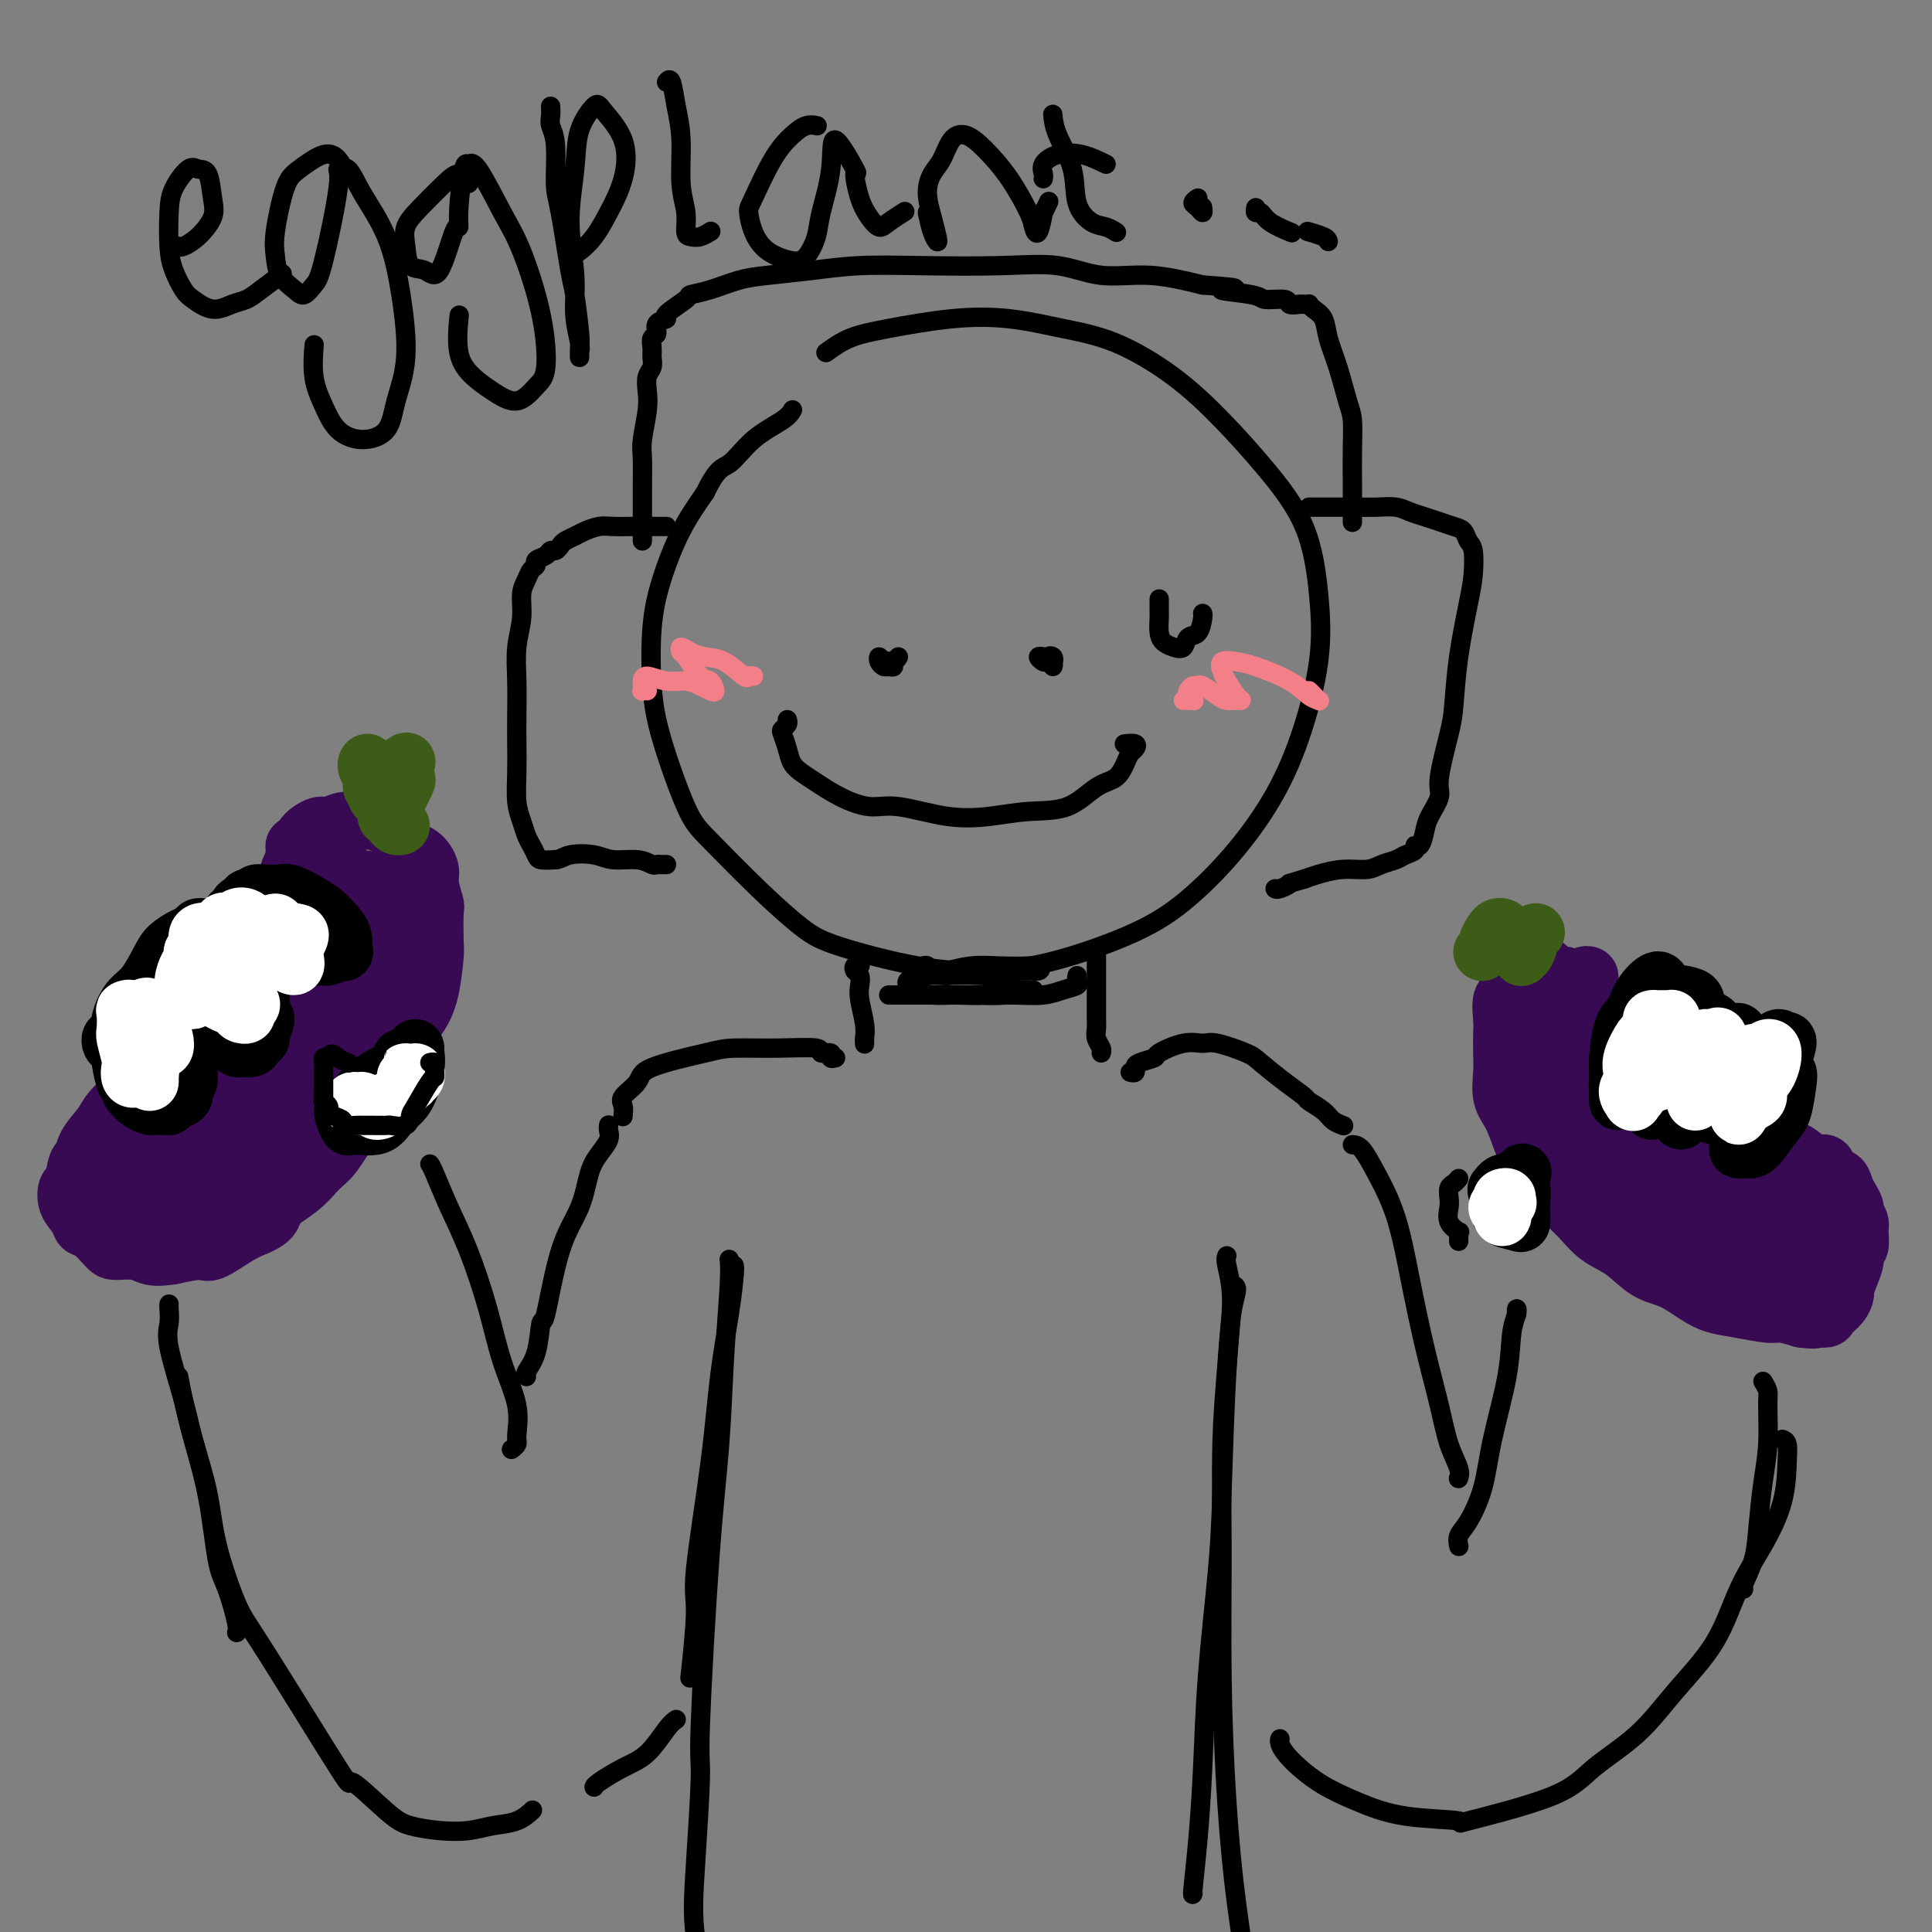 <svg viewBox='0 0 400 400' version='1.1' xmlns='http://www.w3.org/2000/svg' xmlns:xlink='http://www.w3.org/1999/xlink'><rect x="0" y="0" width="400" height="400" fill="#808080" stroke="none"/><g fill='none' stroke='#000000' stroke-width='4' stroke-linecap='round' stroke-linejoin='round'><path d='M171,73c1.523,-1.099 3.047,-2.197 5,-3c1.953,-0.803 4.337,-1.309 8,-2c3.663,-0.691 8.605,-1.567 13,-2c4.395,-0.433 8.244,-0.423 12,0c3.756,0.423 7.418,1.259 11,2c3.582,0.741 7.085,1.388 11,3c3.915,1.612 8.243,4.190 12,7c3.757,2.810 6.943,5.853 10,9c3.057,3.147 5.985,6.398 9,10c3.015,3.602 6.116,7.554 8,12c1.884,4.446 2.552,9.386 3,14c0.448,4.614 0.675,8.903 0,14c-0.675,5.097 -2.253,11.001 -4,16c-1.747,4.999 -3.662,9.094 -6,13c-2.338,3.906 -5.099,7.625 -8,11c-2.901,3.375 -5.943,6.407 -9,9c-3.057,2.593 -6.130,4.749 -11,7c-4.870,2.251 -11.538,4.597 -17,6c-5.462,1.403 -9.719,1.861 -14,2c-4.281,0.139 -8.585,-0.042 -14,-1c-5.415,-0.958 -11.941,-2.695 -16,-4c-4.059,-1.305 -5.651,-2.180 -8,-4c-2.349,-1.820 -5.456,-4.585 -9,-8c-3.544,-3.415 -7.525,-7.481 -10,-10c-2.475,-2.519 -3.443,-3.492 -5,-7c-1.557,-3.508 -3.702,-9.552 -5,-14c-1.298,-4.448 -1.748,-7.300 -2,-11c-0.252,-3.700 -0.305,-8.250 0,-12c0.305,-3.750 0.967,-6.702 2,-10c1.033,-3.298 2.438,-6.942 4,-10c1.562,-3.058 3.281,-5.529 5,-8'/><path d='M146,102c2.620,-5.444 3.669,-5.053 5,-6c1.331,-0.947 2.944,-3.233 5,-5c2.056,-1.767 4.553,-3.014 6,-4c1.447,-0.986 1.842,-1.710 2,-2c0.158,-0.290 0.079,-0.145 0,0'/></g>
<g fill='none' stroke='#370A53' stroke-width='12' stroke-linecap='round' stroke-linejoin='round'><path d='M324,204c-0.015,-0.303 -0.031,-0.607 0,-1c0.031,-0.393 0.108,-0.877 0,-1c-0.108,-0.123 -0.400,0.114 -1,0c-0.600,-0.114 -1.508,-0.580 -2,-1c-0.492,-0.420 -0.568,-0.796 -1,-1c-0.432,-0.204 -1.219,-0.236 -2,0c-0.781,0.236 -1.554,0.742 -2,1c-0.446,0.258 -0.564,0.270 -1,1c-0.436,0.730 -1.189,2.180 -2,3c-0.811,0.820 -1.681,1.011 -2,2c-0.319,0.989 -0.087,2.774 0,4c0.087,1.226 0.029,1.891 0,3c-0.029,1.109 -0.030,2.663 0,4c0.030,1.337 0.090,2.457 0,4c-0.090,1.543 -0.330,3.507 0,5c0.330,1.493 1.231,2.513 2,4c0.769,1.487 1.405,3.440 2,5c0.595,1.560 1.147,2.729 2,4c0.853,1.271 2.005,2.646 3,4c0.995,1.354 1.833,2.688 3,4c1.167,1.312 2.663,2.601 4,4c1.337,1.399 2.514,2.906 4,4c1.486,1.094 3.282,1.774 5,3c1.718,1.226 3.360,2.997 5,4c1.640,1.003 3.279,1.240 5,2c1.721,0.760 3.523,2.045 5,3c1.477,0.955 2.628,1.579 4,2c1.372,0.421 2.966,0.639 5,1c2.034,0.361 4.509,0.867 6,1c1.491,0.133 1.997,-0.105 3,0c1.003,0.105 2.501,0.552 4,1'/><path d='M373,273c3.351,0.454 2.730,0.090 3,0c0.270,-0.090 1.431,0.094 2,0c0.569,-0.094 0.548,-0.465 1,-1c0.452,-0.535 1.379,-1.235 2,-2c0.621,-0.765 0.936,-1.596 1,-2c0.064,-0.404 -0.123,-0.383 0,-1c0.123,-0.617 0.554,-1.874 1,-3c0.446,-1.126 0.905,-2.122 1,-3c0.095,-0.878 -0.175,-1.640 0,-2c0.175,-0.360 0.794,-0.319 1,-1c0.206,-0.681 -0.000,-2.083 0,-3c0.000,-0.917 0.207,-1.347 0,-2c-0.207,-0.653 -0.828,-1.527 -1,-2c-0.172,-0.473 0.105,-0.545 0,-1c-0.105,-0.455 -0.590,-1.292 -1,-2c-0.410,-0.708 -0.743,-1.285 -1,-2c-0.257,-0.715 -0.438,-1.566 -1,-2c-0.562,-0.434 -1.503,-0.449 -2,-1c-0.497,-0.551 -0.548,-1.638 -1,-2c-0.452,-0.362 -1.305,0.002 -2,0c-0.695,-0.002 -1.232,-0.371 -2,-1c-0.768,-0.629 -1.767,-1.519 -3,-2c-1.233,-0.481 -2.698,-0.555 -4,-1c-1.302,-0.445 -2.439,-1.263 -4,-2c-1.561,-0.737 -3.546,-1.394 -5,-2c-1.454,-0.606 -2.379,-1.162 -4,-2c-1.621,-0.838 -3.940,-1.956 -5,-3c-1.060,-1.044 -0.862,-2.012 -2,-3c-1.138,-0.988 -3.611,-1.997 -5,-3c-1.389,-1.003 -1.695,-2.002 -2,-3'/><path d='M340,219c-1.753,-1.770 -1.634,-1.695 -2,-2c-0.366,-0.305 -1.215,-0.989 -2,-2c-0.785,-1.011 -1.507,-2.350 -2,-3c-0.493,-0.650 -0.759,-0.612 -1,-1c-0.241,-0.388 -0.457,-1.203 -1,-2c-0.543,-0.797 -1.412,-1.576 -2,-2c-0.588,-0.424 -0.893,-0.492 -1,-1c-0.107,-0.508 -0.014,-1.454 0,-2c0.014,-0.546 -0.051,-0.690 0,-1c0.051,-0.310 0.217,-0.786 0,-1c-0.217,-0.214 -0.819,-0.165 -1,0c-0.181,0.165 0.057,0.448 0,1c-0.057,0.552 -0.410,1.374 -1,2c-0.590,0.626 -1.416,1.056 -2,2c-0.584,0.944 -0.927,2.402 -1,3c-0.073,0.598 0.125,0.334 0,1c-0.125,0.666 -0.571,2.260 -1,3c-0.429,0.740 -0.840,0.624 -1,1c-0.160,0.376 -0.070,1.244 0,2c0.070,0.756 0.120,1.398 0,2c-0.120,0.602 -0.412,1.162 0,2c0.412,0.838 1.526,1.955 2,3c0.474,1.045 0.309,2.020 1,3c0.691,0.980 2.239,1.966 3,3c0.761,1.034 0.736,2.116 1,3c0.264,0.884 0.817,1.568 1,2c0.183,0.432 -0.002,0.611 0,1c0.002,0.389 0.193,0.989 0,1c-0.193,0.011 -0.769,-0.568 -1,-1c-0.231,-0.432 -0.115,-0.716 0,-1'/><path d='M329,235c0.737,1.831 -0.919,-0.593 -2,-2c-1.081,-1.407 -1.586,-1.798 -2,-3c-0.414,-1.202 -0.738,-3.215 -1,-5c-0.262,-1.785 -0.462,-3.343 -1,-5c-0.538,-1.657 -1.415,-3.413 -2,-5c-0.585,-1.587 -0.878,-3.006 -1,-4c-0.122,-0.994 -0.071,-1.564 0,-2c0.071,-0.436 0.163,-0.736 0,-1c-0.163,-0.264 -0.581,-0.490 -1,0c-0.419,0.490 -0.838,1.695 -1,3c-0.162,1.305 -0.066,2.708 0,4c0.066,1.292 0.103,2.472 0,4c-0.103,1.528 -0.345,3.402 0,5c0.345,1.598 1.278,2.919 2,5c0.722,2.081 1.234,4.922 2,7c0.766,2.078 1.788,3.394 3,5c1.212,1.606 2.616,3.502 4,5c1.384,1.498 2.748,2.600 4,4c1.252,1.400 2.391,3.100 3,4c0.609,0.900 0.689,1.000 1,1c0.311,0.000 0.852,-0.098 1,0c0.148,0.098 -0.099,0.394 0,0c0.099,-0.394 0.543,-1.477 0,-3c-0.543,-1.523 -2.072,-3.484 -3,-5c-0.928,-1.516 -1.254,-2.585 -2,-4c-0.746,-1.415 -1.911,-3.176 -3,-6c-1.089,-2.824 -2.101,-6.713 -3,-9c-0.899,-2.287 -1.684,-2.974 -2,-4c-0.316,-1.026 -0.162,-2.392 0,-3c0.162,-0.608 0.332,-0.460 1,0c0.668,0.460 1.834,1.230 3,2'/><path d='M329,223c1.059,1.168 1.708,3.089 3,5c1.292,1.911 3.228,3.813 5,6c1.772,2.187 3.378,4.659 5,7c1.622,2.341 3.258,4.552 5,7c1.742,2.448 3.591,5.135 5,7c1.409,1.865 2.379,2.909 3,4c0.621,1.091 0.892,2.228 1,3c0.108,0.772 0.053,1.177 0,1c-0.053,-0.177 -0.103,-0.937 -1,-2c-0.897,-1.063 -2.640,-2.431 -4,-4c-1.360,-1.569 -2.338,-3.341 -4,-5c-1.662,-1.659 -4.008,-3.207 -6,-5c-1.992,-1.793 -3.630,-3.833 -5,-5c-1.370,-1.167 -2.473,-1.461 -3,-2c-0.527,-0.539 -0.478,-1.323 0,-2c0.478,-0.677 1.385,-1.248 3,-1c1.615,0.248 3.939,1.313 6,2c2.061,0.687 3.858,0.994 6,2c2.142,1.006 4.628,2.710 7,4c2.372,1.290 4.632,2.166 7,4c2.368,1.834 4.846,4.626 6,6c1.154,1.374 0.984,1.329 1,2c0.016,0.671 0.217,2.057 0,3c-0.217,0.943 -0.853,1.444 -2,2c-1.147,0.556 -2.804,1.168 -5,1c-2.196,-0.168 -4.932,-1.114 -7,-2c-2.068,-0.886 -3.469,-1.710 -5,-3c-1.531,-1.290 -3.194,-3.047 -5,-5c-1.806,-1.953 -3.755,-4.103 -5,-6c-1.245,-1.897 -1.784,-3.542 -2,-5c-0.216,-1.458 -0.108,-2.729 0,-4'/><path d='M338,238c0.210,-1.843 1.736,-1.951 3,-2c1.264,-0.049 2.268,-0.040 4,0c1.732,0.040 4.194,0.112 6,1c1.806,0.888 2.955,2.591 5,4c2.045,1.409 4.984,2.525 7,4c2.016,1.475 3.107,3.311 4,5c0.893,1.689 1.586,3.233 2,4c0.414,0.767 0.548,0.758 0,1c-0.548,0.242 -1.780,0.734 -3,1c-1.220,0.266 -2.429,0.306 -4,0c-1.571,-0.306 -3.503,-0.957 -5,-2c-1.497,-1.043 -2.558,-2.477 -4,-4c-1.442,-1.523 -3.264,-3.134 -5,-5c-1.736,-1.866 -3.387,-3.986 -5,-6c-1.613,-2.014 -3.190,-3.922 -4,-5c-0.810,-1.078 -0.855,-1.327 -1,-2c-0.145,-0.673 -0.390,-1.769 0,-2c0.390,-0.231 1.417,0.404 3,1c1.583,0.596 3.724,1.155 5,2c1.276,0.845 1.689,1.978 3,3c1.311,1.022 3.521,1.934 6,3c2.479,1.066 5.227,2.287 7,3c1.773,0.713 2.572,0.919 4,2c1.428,1.081 3.487,3.036 5,4c1.513,0.964 2.481,0.936 3,2c0.519,1.064 0.589,3.219 1,4c0.411,0.781 1.162,0.189 1,1c-0.162,0.811 -1.236,3.026 -2,4c-0.764,0.974 -1.218,0.707 -2,1c-0.782,0.293 -1.891,1.147 -3,2'/><path d='M369,262c-0.713,0.704 0.004,0.963 0,1c-0.004,0.037 -0.729,-0.148 -1,0c-0.271,0.148 -0.087,0.628 0,1c0.087,0.372 0.077,0.635 0,1c-0.077,0.365 -0.220,0.830 0,1c0.220,0.170 0.805,0.043 1,0c0.195,-0.043 0.000,-0.001 0,0c-0.000,0.001 0.194,-0.037 1,0c0.806,0.037 2.223,0.150 3,0c0.777,-0.150 0.912,-0.564 1,-1c0.088,-0.436 0.127,-0.896 0,-1c-0.127,-0.104 -0.420,0.146 -1,0c-0.580,-0.146 -1.449,-0.689 -2,-1c-0.551,-0.311 -0.786,-0.392 -2,-1c-1.214,-0.608 -3.408,-1.743 -5,-3c-1.592,-1.257 -2.582,-2.634 -4,-4c-1.418,-1.366 -3.265,-2.720 -5,-4c-1.735,-1.280 -3.359,-2.488 -5,-4c-1.641,-1.512 -3.300,-3.330 -5,-5c-1.700,-1.670 -3.442,-3.193 -5,-5c-1.558,-1.807 -2.933,-3.898 -4,-6c-1.067,-2.102 -1.827,-4.215 -3,-6c-1.173,-1.785 -2.758,-3.241 -4,-5c-1.242,-1.759 -2.142,-3.820 -3,-5c-0.858,-1.180 -1.674,-1.480 -2,-2c-0.326,-0.520 -0.163,-1.260 0,-2'/><path d='M324,211c-2.686,-3.966 -1.400,-0.881 -1,0c0.400,0.881 -0.088,-0.442 0,-1c0.088,-0.558 0.750,-0.351 1,0c0.250,0.351 0.088,0.848 0,1c-0.088,0.152 -0.104,-0.040 0,0c0.104,0.040 0.327,0.312 0,0c-0.327,-0.312 -1.202,-1.208 -2,-2c-0.798,-0.792 -1.517,-1.481 -2,-2c-0.483,-0.519 -0.729,-0.867 -1,-1c-0.271,-0.133 -0.568,-0.049 -1,0c-0.432,0.049 -0.999,0.063 -1,0c-0.001,-0.063 0.564,-0.205 1,0c0.436,0.205 0.744,0.755 1,1c0.256,0.245 0.461,0.185 1,1c0.539,0.815 1.412,2.506 2,3c0.588,0.494 0.889,-0.208 1,0c0.111,0.208 0.030,1.325 0,2c-0.030,0.675 -0.009,0.907 0,1c0.009,0.093 0.004,0.046 0,0'/><path d='M61,193c0.074,-0.306 0.148,-0.612 0,0c-0.148,0.612 -0.517,2.142 -1,3c-0.483,0.858 -1.079,1.042 -2,2c-0.921,0.958 -2.168,2.688 -3,4c-0.832,1.312 -1.248,2.205 -2,3c-0.752,0.795 -1.839,1.490 -4,3c-2.161,1.510 -5.396,3.834 -7,5c-1.604,1.166 -1.578,1.173 -3,2c-1.422,0.827 -4.291,2.475 -6,4c-1.709,1.525 -2.258,2.928 -3,4c-0.742,1.072 -1.676,1.811 -3,3c-1.324,1.189 -3.037,2.826 -4,4c-0.963,1.174 -1.175,1.884 -2,3c-0.825,1.116 -2.263,2.636 -3,4c-0.737,1.364 -0.774,2.570 -1,3c-0.226,0.430 -0.642,0.082 -1,1c-0.358,0.918 -0.657,3.101 -1,4c-0.343,0.899 -0.728,0.515 -1,1c-0.272,0.485 -0.431,1.839 0,3c0.431,1.161 1.450,2.129 2,3c0.550,0.871 0.629,1.644 1,2c0.371,0.356 1.033,0.295 2,1c0.967,0.705 2.241,2.176 3,3c0.759,0.824 1.005,1.001 2,1c0.995,-0.001 2.739,-0.180 4,0c1.261,0.180 2.038,0.718 3,1c0.962,0.282 2.109,0.308 4,0c1.891,-0.308 4.528,-0.948 6,-1c1.472,-0.052 1.781,0.486 3,0c1.219,-0.486 3.348,-1.996 5,-3c1.652,-1.004 2.826,-1.502 4,-2'/><path d='M53,254c4.062,-1.649 3.215,-2.772 4,-4c0.785,-1.228 3.200,-2.562 5,-4c1.800,-1.438 2.985,-2.980 4,-4c1.015,-1.020 1.861,-1.517 3,-3c1.139,-1.483 2.570,-3.951 4,-6c1.430,-2.049 2.858,-3.678 4,-5c1.142,-1.322 1.997,-2.338 3,-4c1.003,-1.662 2.153,-3.969 3,-6c0.847,-2.031 1.390,-3.786 2,-5c0.610,-1.214 1.288,-1.888 2,-3c0.712,-1.112 1.460,-2.662 2,-5c0.540,-2.338 0.873,-5.462 1,-7c0.127,-1.538 0.050,-1.489 0,-3c-0.050,-1.511 -0.071,-4.583 0,-6c0.071,-1.417 0.234,-1.178 0,-2c-0.234,-0.822 -0.863,-2.705 -1,-4c-0.137,-1.295 0.220,-2.002 0,-3c-0.220,-0.998 -1.016,-2.285 -2,-3c-0.984,-0.715 -2.157,-0.857 -3,-2c-0.843,-1.143 -1.355,-3.288 -2,-4c-0.645,-0.712 -1.423,0.010 -2,0c-0.577,-0.010 -0.954,-0.750 -2,-1c-1.046,-0.250 -2.760,-0.009 -4,0c-1.240,0.009 -2.006,-0.214 -3,0c-0.994,0.214 -2.218,0.865 -3,1c-0.782,0.135 -1.123,-0.246 -2,0c-0.877,0.246 -2.290,1.118 -3,2c-0.710,0.882 -0.716,1.772 -1,2c-0.284,0.228 -0.846,-0.208 -1,0c-0.154,0.208 0.099,1.059 0,2c-0.099,0.941 -0.549,1.970 -1,3'/><path d='M60,180c-0.524,1.437 -0.335,1.529 0,2c0.335,0.471 0.814,1.323 1,2c0.186,0.677 0.077,1.181 0,2c-0.077,0.819 -0.121,1.954 0,3c0.121,1.046 0.408,2.002 0,3c-0.408,0.998 -1.512,2.039 -2,3c-0.488,0.961 -0.359,1.844 -1,3c-0.641,1.156 -2.053,2.586 -3,4c-0.947,1.414 -1.431,2.811 -2,4c-0.569,1.189 -1.224,2.171 -2,3c-0.776,0.829 -1.672,1.507 -2,2c-0.328,0.493 -0.089,0.803 0,1c0.089,0.197 0.029,0.281 0,0c-0.029,-0.281 -0.028,-0.926 0,-1c0.028,-0.074 0.082,0.423 0,0c-0.082,-0.423 -0.300,-1.766 0,-3c0.300,-1.234 1.120,-2.358 2,-4c0.880,-1.642 1.821,-3.802 3,-7c1.179,-3.198 2.595,-7.434 4,-10c1.405,-2.566 2.799,-3.460 4,-5c1.201,-1.540 2.210,-3.724 3,-5c0.790,-1.276 1.360,-1.643 2,-2c0.640,-0.357 1.349,-0.705 2,0c0.651,0.705 1.244,2.462 1,4c-0.244,1.538 -1.325,2.857 -2,5c-0.675,2.143 -0.943,5.110 -2,8c-1.057,2.890 -2.902,5.702 -4,8c-1.098,2.298 -1.450,4.080 -2,6c-0.550,1.920 -1.300,3.977 -2,5c-0.700,1.023 -1.350,1.011 -2,1'/><path d='M56,212c-2.342,5.120 -1.196,1.420 -1,0c0.196,-1.420 -0.559,-0.559 -1,-1c-0.441,-0.441 -0.569,-2.183 0,-4c0.569,-1.817 1.834,-3.707 3,-6c1.166,-2.293 2.232,-4.988 4,-8c1.768,-3.012 4.239,-6.343 6,-8c1.761,-1.657 2.813,-1.642 4,-2c1.187,-0.358 2.511,-1.088 4,-1c1.489,0.088 3.145,0.996 4,2c0.855,1.004 0.910,2.104 1,4c0.090,1.896 0.213,4.589 -1,8c-1.213,3.411 -3.764,7.541 -6,11c-2.236,3.459 -4.156,6.247 -6,9c-1.844,2.753 -3.611,5.472 -5,7c-1.389,1.528 -2.400,1.864 -4,3c-1.600,1.136 -3.790,3.072 -5,4c-1.210,0.928 -1.442,0.847 -2,1c-0.558,0.153 -1.444,0.538 -2,0c-0.556,-0.538 -0.783,-2.001 -1,-3c-0.217,-0.999 -0.423,-1.534 0,-3c0.423,-1.466 1.474,-3.863 3,-6c1.526,-2.137 3.525,-4.014 6,-7c2.475,-2.986 5.425,-7.079 8,-10c2.575,-2.921 4.776,-4.669 7,-6c2.224,-1.331 4.472,-2.246 6,-2c1.528,0.246 2.335,1.651 3,3c0.665,1.349 1.189,2.640 1,5c-0.189,2.360 -1.089,5.789 -3,9c-1.911,3.211 -4.832,6.203 -8,10c-3.168,3.797 -6.584,8.398 -10,13'/><path d='M61,234c-3.867,4.757 -4.534,5.149 -6,7c-1.466,1.851 -3.731,5.160 -6,7c-2.269,1.840 -4.542,2.212 -6,3c-1.458,0.788 -2.099,1.993 -3,2c-0.901,0.007 -2.060,-1.184 -3,-2c-0.940,-0.816 -1.660,-1.258 -1,-3c0.660,-1.742 2.699,-4.785 4,-8c1.301,-3.215 1.863,-6.601 4,-10c2.137,-3.399 5.849,-6.809 9,-10c3.151,-3.191 5.740,-6.161 8,-8c2.260,-1.839 4.191,-2.546 6,-3c1.809,-0.454 3.494,-0.655 5,0c1.506,0.655 2.831,2.164 3,4c0.169,1.836 -0.819,3.998 -2,7c-1.181,3.002 -2.554,6.845 -5,11c-2.446,4.155 -5.965,8.621 -9,12c-3.035,3.379 -5.585,5.672 -8,8c-2.415,2.328 -4.696,4.690 -7,6c-2.304,1.310 -4.631,1.566 -6,2c-1.369,0.434 -1.780,1.046 -3,1c-1.220,-0.046 -3.249,-0.749 -4,-2c-0.751,-1.251 -0.224,-3.051 0,-5c0.224,-1.949 0.143,-4.047 1,-6c0.857,-1.953 2.651,-3.762 5,-7c2.349,-3.238 5.254,-7.904 8,-11c2.746,-3.096 5.332,-4.622 7,-6c1.668,-1.378 2.416,-2.607 3,-3c0.584,-0.393 1.002,0.049 1,1c-0.002,0.951 -0.424,2.410 -2,5c-1.576,2.590 -4.308,6.311 -7,9c-2.692,2.689 -5.346,4.344 -8,6'/><path d='M39,241c-3.874,3.981 -6.059,6.432 -8,8c-1.941,1.568 -3.638,2.253 -5,3c-1.362,0.747 -2.389,1.556 -3,2c-0.611,0.444 -0.804,0.524 -1,0c-0.196,-0.524 -0.393,-1.653 0,-3c0.393,-1.347 1.377,-2.911 3,-5c1.623,-2.089 3.885,-4.704 6,-7c2.115,-2.296 4.084,-4.275 6,-6c1.916,-1.725 3.780,-3.196 5,-4c1.220,-0.804 1.795,-0.942 2,0c0.205,0.942 0.041,2.962 -1,5c-1.041,2.038 -2.958,4.092 -5,6c-2.042,1.908 -4.208,3.669 -6,5c-1.792,1.331 -3.210,2.232 -5,3c-1.790,0.768 -3.953,1.401 -5,2c-1.047,0.599 -0.978,1.162 -1,1c-0.022,-0.162 -0.134,-1.050 0,-2c0.134,-0.950 0.513,-1.964 2,-4c1.487,-2.036 4.082,-5.095 6,-7c1.918,-1.905 3.159,-2.656 5,-4c1.841,-1.344 4.284,-3.281 6,-5c1.716,-1.719 2.707,-3.222 4,-4c1.293,-0.778 2.890,-0.833 4,-1c1.110,-0.167 1.735,-0.447 2,0c0.265,0.447 0.172,1.621 0,3c-0.172,1.379 -0.421,2.964 -1,4c-0.579,1.036 -1.487,1.523 -2,2c-0.513,0.477 -0.632,0.942 -1,1c-0.368,0.058 -0.984,-0.292 -1,-1c-0.016,-0.708 0.567,-1.774 1,-3c0.433,-1.226 0.717,-2.613 1,-4'/><path d='M47,226c0.407,-1.834 1.424,-2.918 2,-4c0.576,-1.082 0.709,-2.162 1,-3c0.291,-0.838 0.739,-1.435 1,-2c0.261,-0.565 0.335,-1.097 0,-1c-0.335,0.097 -1.080,0.825 -2,2c-0.920,1.175 -2.015,2.797 -3,4c-0.985,1.203 -1.859,1.986 -3,3c-1.141,1.014 -2.550,2.260 -3,3c-0.450,0.740 0.059,0.973 0,1c-0.059,0.027 -0.685,-0.151 -1,0c-0.315,0.151 -0.319,0.633 0,1c0.319,0.367 0.961,0.621 1,1c0.039,0.379 -0.526,0.885 0,2c0.526,1.115 2.142,2.839 3,4c0.858,1.161 0.960,1.760 1,2c0.040,0.240 0.020,0.120 0,0'/></g>
<g fill='none' stroke='#3D5C18' stroke-width='12' stroke-linecap='round' stroke-linejoin='round'><path d='M76,158c0.033,-0.067 0.065,-0.135 0,0c-0.065,0.135 -0.228,0.471 0,1c0.228,0.529 0.848,1.249 1,2c0.152,0.751 -0.165,1.532 0,2c0.165,0.468 0.813,0.622 1,1c0.187,0.378 -0.088,0.981 0,1c0.088,0.019 0.539,-0.544 1,-1c0.461,-0.456 0.933,-0.805 1,-1c0.067,-0.195 -0.270,-0.237 0,-1c0.270,-0.763 1.146,-2.246 2,-3c0.854,-0.754 1.687,-0.777 2,-1c0.313,-0.223 0.108,-0.645 0,0c-0.108,0.645 -0.119,2.359 0,3c0.119,0.641 0.367,0.209 0,1c-0.367,0.791 -1.349,2.803 -2,4c-0.651,1.197 -0.970,1.578 -1,2c-0.030,0.422 0.230,0.884 0,1c-0.230,0.116 -0.951,-0.112 -1,0c-0.049,0.112 0.575,0.566 1,1c0.425,0.434 0.653,0.848 1,1c0.347,0.152 0.813,0.044 1,0c0.187,-0.044 0.093,-0.022 0,0'/><path d='M318,193c-0.341,0.110 -0.682,0.221 -1,1c-0.318,0.779 -0.614,2.227 -1,3c-0.386,0.773 -0.863,0.873 -1,1c-0.137,0.127 0.065,0.282 0,0c-0.065,-0.282 -0.398,-1.002 -1,-2c-0.602,-0.998 -1.472,-2.275 -2,-3c-0.528,-0.725 -0.715,-0.899 -1,-1c-0.285,-0.101 -0.669,-0.128 -1,0c-0.331,0.128 -0.611,0.413 -1,1c-0.389,0.587 -0.888,1.477 -1,2c-0.112,0.523 0.162,0.679 0,1c-0.162,0.321 -0.761,0.806 -1,1c-0.239,0.194 -0.120,0.097 0,0'/></g>
<g fill='none' stroke='#000000' stroke-width='12' stroke-linecap='round' stroke-linejoin='round'><path d='M53,186c0.046,0.113 0.092,0.227 0,0c-0.092,-0.227 -0.322,-0.794 0,-1c0.322,-0.206 1.195,-0.049 2,0c0.805,0.049 1.542,-0.009 2,0c0.458,0.009 0.636,0.085 1,0c0.364,-0.085 0.914,-0.330 2,0c1.086,0.330 2.707,1.235 4,2c1.293,0.765 2.258,1.391 3,2c0.742,0.609 1.260,1.200 2,2c0.740,0.800 1.704,1.808 2,3c0.296,1.192 -0.074,2.569 0,3c0.074,0.431 0.591,-0.085 0,0c-0.591,0.085 -2.290,0.770 -3,1c-0.710,0.230 -0.431,0.006 -1,0c-0.569,-0.006 -1.988,0.207 -3,0c-1.012,-0.207 -1.618,-0.833 -2,-1c-0.382,-0.167 -0.540,0.124 -1,0c-0.460,-0.124 -1.223,-0.663 -2,-1c-0.777,-0.337 -1.570,-0.471 -2,-1c-0.430,-0.529 -0.498,-1.452 -1,-2c-0.502,-0.548 -1.440,-0.720 -2,-1c-0.560,-0.280 -0.743,-0.668 -1,-1c-0.257,-0.332 -0.587,-0.610 -1,-1c-0.413,-0.390 -0.910,-0.893 -1,-1c-0.090,-0.107 0.228,0.182 0,0c-0.228,-0.182 -1.003,-0.836 -1,-1c0.003,-0.164 0.784,0.162 1,0c0.216,-0.162 -0.134,-0.813 0,-1c0.134,-0.187 0.753,0.089 1,0c0.247,-0.089 0.124,-0.545 0,-1'/><path d='M52,186c0.071,-0.373 -0.752,-0.307 -1,0c-0.248,0.307 0.078,0.853 0,1c-0.078,0.147 -0.561,-0.105 -1,0c-0.439,0.105 -0.836,0.567 -1,1c-0.164,0.433 -0.097,0.837 0,1c0.097,0.163 0.222,0.085 0,0c-0.222,-0.085 -0.792,-0.177 -1,0c-0.208,0.177 -0.056,0.624 0,1c0.056,0.376 0.014,0.682 0,1c-0.014,0.318 0.000,0.648 0,1c-0.000,0.352 -0.015,0.724 0,1c0.015,0.276 0.060,0.454 0,1c-0.060,0.546 -0.223,1.459 0,2c0.223,0.541 0.833,0.710 1,1c0.167,0.290 -0.110,0.702 0,1c0.110,0.298 0.608,0.483 1,1c0.392,0.517 0.678,1.365 1,2c0.322,0.635 0.680,1.057 1,2c0.320,0.943 0.604,2.407 1,3c0.396,0.593 0.906,0.316 1,1c0.094,0.684 -0.227,2.330 0,3c0.227,0.670 1.001,0.366 1,1c-0.001,0.634 -0.778,2.208 -1,3c-0.222,0.792 0.109,0.801 0,1c-0.109,0.199 -0.659,0.586 -1,1c-0.341,0.414 -0.473,0.854 -1,1c-0.527,0.146 -1.451,-0.002 -2,0c-0.549,0.002 -0.725,0.155 -1,0c-0.275,-0.155 -0.651,-0.619 -1,-1c-0.349,-0.381 -0.671,-0.680 -1,-1c-0.329,-0.320 -0.664,-0.660 -1,-1'/><path d='M46,214c-1.394,-1.065 -1.880,-2.226 -2,-3c-0.120,-0.774 0.127,-1.160 0,-2c-0.127,-0.840 -0.626,-2.133 -1,-3c-0.374,-0.867 -0.622,-1.308 -1,-2c-0.378,-0.692 -0.886,-1.637 -1,-2c-0.114,-0.363 0.166,-0.146 0,0c-0.166,0.146 -0.776,0.222 -1,0c-0.224,-0.222 -0.061,-0.740 0,-1c0.061,-0.260 0.019,-0.262 0,0c-0.019,0.262 -0.016,0.787 0,1c0.016,0.213 0.046,0.112 0,0c-0.046,-0.112 -0.167,-0.237 0,0c0.167,0.237 0.623,0.835 1,1c0.377,0.165 0.676,-0.103 1,0c0.324,0.103 0.671,0.579 1,1c0.329,0.421 0.638,0.789 1,1c0.362,0.211 0.777,0.267 1,0c0.223,-0.267 0.254,-0.856 0,-1c-0.254,-0.144 -0.792,0.158 -1,0c-0.208,-0.158 -0.084,-0.774 0,-1c0.084,-0.226 0.129,-0.060 0,0c-0.129,0.060 -0.431,0.016 -1,0c-0.569,-0.016 -1.406,-0.002 -2,0c-0.594,0.002 -0.947,-0.008 -1,0c-0.053,0.008 0.192,0.033 0,0c-0.192,-0.033 -0.821,-0.124 -1,0c-0.179,0.124 0.092,0.464 0,1c-0.092,0.536 -0.546,1.268 -1,2'/><path d='M38,206c-0.772,0.220 -0.203,-0.232 0,0c0.203,0.232 0.040,1.146 0,2c-0.040,0.854 0.042,1.646 0,2c-0.042,0.354 -0.207,0.269 0,1c0.207,0.731 0.787,2.277 1,3c0.213,0.723 0.058,0.621 0,1c-0.058,0.379 -0.020,1.238 0,2c0.020,0.762 0.021,1.426 0,2c-0.021,0.574 -0.065,1.057 0,2c0.065,0.943 0.238,2.348 0,3c-0.238,0.652 -0.889,0.553 -1,1c-0.111,0.447 0.317,1.440 0,2c-0.317,0.560 -1.380,0.686 -2,1c-0.620,0.314 -0.799,0.814 -1,1c-0.201,0.186 -0.426,0.057 -1,0c-0.574,-0.057 -1.498,-0.044 -2,0c-0.502,0.044 -0.582,0.117 -1,0c-0.418,-0.117 -1.173,-0.424 -2,-1c-0.827,-0.576 -1.724,-1.420 -2,-2c-0.276,-0.580 0.069,-0.896 0,-1c-0.069,-0.104 -0.552,0.005 -1,-1c-0.448,-1.005 -0.860,-3.122 -1,-4c-0.140,-0.878 -0.009,-0.516 0,-1c0.009,-0.484 -0.104,-1.813 0,-3c0.104,-1.187 0.425,-2.231 1,-3c0.575,-0.769 1.404,-1.263 2,-2c0.596,-0.737 0.958,-1.717 2,-3c1.042,-1.283 2.764,-2.870 4,-4c1.236,-1.130 1.987,-1.804 3,-3c1.013,-1.196 2.290,-2.913 3,-4c0.710,-1.087 0.855,-1.543 1,-2'/><path d='M41,195c2.932,-3.431 2.261,-1.509 2,-1c-0.261,0.509 -0.111,-0.396 0,-1c0.111,-0.604 0.182,-0.906 0,-1c-0.182,-0.094 -0.619,0.019 -1,0c-0.381,-0.019 -0.706,-0.170 -1,0c-0.294,0.170 -0.557,0.661 -1,1c-0.443,0.339 -1.067,0.526 -2,1c-0.933,0.474 -2.176,1.234 -3,2c-0.824,0.766 -1.229,1.537 -2,3c-0.771,1.463 -1.909,3.617 -3,5c-1.091,1.383 -2.135,1.996 -3,3c-0.865,1.004 -1.550,2.400 -2,4c-0.450,1.600 -0.663,3.406 -1,4c-0.337,0.594 -0.797,-0.022 -1,0c-0.203,0.022 -0.149,0.684 0,1c0.149,0.316 0.395,0.286 1,0c0.605,-0.286 1.570,-0.828 2,-1c0.430,-0.172 0.323,0.025 1,0c0.677,-0.025 2.136,-0.273 3,-1c0.864,-0.727 1.134,-1.935 2,-3c0.866,-1.065 2.330,-1.989 3,-3c0.670,-1.011 0.546,-2.110 1,-3c0.454,-0.890 1.484,-1.571 2,-2c0.516,-0.429 0.516,-0.607 0,0c-0.516,0.607 -1.550,1.998 -2,3c-0.450,1.002 -0.317,1.613 -1,3c-0.683,1.387 -2.183,3.548 -3,5c-0.817,1.452 -0.951,2.193 -1,3c-0.049,0.807 -0.013,1.679 0,2c0.013,0.321 0.004,0.092 0,0c-0.004,-0.092 -0.002,-0.046 0,0'/><path d='M31,219c-0.697,1.908 1.061,-1.322 2,-3c0.939,-1.678 1.060,-1.805 2,-3c0.940,-1.195 2.701,-3.458 4,-5c1.299,-1.542 2.138,-2.364 3,-3c0.862,-0.636 1.746,-1.088 2,-1c0.254,0.088 -0.124,0.716 0,2c0.124,1.284 0.750,3.224 1,4c0.250,0.776 0.125,0.388 0,0'/><path d='M86,217c-0.040,0.247 -0.080,0.494 0,1c0.080,0.506 0.280,1.269 0,3c-0.280,1.731 -1.040,4.428 -2,6c-0.960,1.572 -2.119,2.019 -3,3c-0.881,0.981 -1.485,2.497 -3,3c-1.515,0.503 -3.940,-0.007 -5,0c-1.060,0.007 -0.753,0.532 -1,0c-0.247,-0.532 -1.048,-2.122 -1,-3c0.048,-0.878 0.945,-1.043 2,-2c1.055,-0.957 2.270,-2.705 4,-4c1.730,-1.295 3.977,-2.136 5,-3c1.023,-0.864 0.823,-1.751 1,-2c0.177,-0.249 0.731,0.140 1,1c0.269,0.860 0.255,2.192 0,3c-0.255,0.808 -0.749,1.093 -1,1c-0.251,-0.093 -0.260,-0.563 0,-1c0.260,-0.437 0.789,-0.839 1,-1c0.211,-0.161 0.106,-0.080 0,0'/><path d='M314,245c0.422,0.128 0.845,0.255 1,1c0.155,0.745 0.044,2.106 0,3c-0.044,0.894 -0.021,1.321 0,2c0.021,0.679 0.041,1.611 0,2c-0.041,0.389 -0.141,0.235 -1,0c-0.859,-0.235 -2.476,-0.550 -3,-1c-0.524,-0.450 0.045,-1.035 0,-2c-0.045,-0.965 -0.704,-2.309 -1,-3c-0.296,-0.691 -0.230,-0.728 0,-1c0.230,-0.272 0.622,-0.777 1,-1c0.378,-0.223 0.740,-0.163 1,0c0.260,0.163 0.416,0.428 1,0c0.584,-0.428 1.595,-1.551 2,-2c0.405,-0.449 0.202,-0.225 0,0'/><path d='M344,207c-0.009,-0.779 -0.019,-1.558 0,-2c0.019,-0.442 0.065,-0.547 0,-1c-0.065,-0.453 -0.242,-1.253 -1,-1c-0.758,0.253 -2.098,1.561 -3,3c-0.902,1.439 -1.366,3.011 -2,4c-0.634,0.989 -1.438,1.394 -2,3c-0.562,1.606 -0.882,4.411 -1,6c-0.118,1.589 -0.032,1.962 0,3c0.032,1.038 0.011,2.743 0,4c-0.011,1.257 -0.013,2.067 0,2c0.013,-0.067 0.040,-1.011 0,-2c-0.040,-0.989 -0.148,-2.022 0,-3c0.148,-0.978 0.554,-1.902 1,-3c0.446,-1.098 0.934,-2.372 2,-4c1.066,-1.628 2.710,-3.612 4,-5c1.290,-1.388 2.226,-2.182 3,-3c0.774,-0.818 1.386,-1.660 2,-2c0.614,-0.340 1.230,-0.179 2,0c0.770,0.179 1.694,0.377 2,1c0.306,0.623 -0.006,1.670 0,3c0.006,1.330 0.328,2.944 0,5c-0.328,2.056 -1.307,4.556 -2,6c-0.693,1.444 -1.099,1.834 -2,3c-0.901,1.166 -2.298,3.110 -3,4c-0.702,0.890 -0.710,0.728 -1,1c-0.290,0.272 -0.861,0.980 -1,1c-0.139,0.020 0.155,-0.649 0,-1c-0.155,-0.351 -0.759,-0.386 -1,-1c-0.241,-0.614 -0.121,-1.807 0,-3'/><path d='M341,225c-0.073,-1.262 0.245,-1.918 1,-3c0.755,-1.082 1.948,-2.590 3,-4c1.052,-1.410 1.965,-2.720 3,-4c1.035,-1.280 2.193,-2.529 3,-3c0.807,-0.471 1.261,-0.164 2,0c0.739,0.164 1.761,0.183 2,1c0.239,0.817 -0.304,2.430 -1,5c-0.696,2.570 -1.545,6.098 -2,8c-0.455,1.902 -0.515,2.178 -1,3c-0.485,0.822 -1.395,2.189 -2,3c-0.605,0.811 -0.904,1.065 -1,1c-0.096,-0.065 0.010,-0.448 0,-1c-0.010,-0.552 -0.136,-1.271 0,-2c0.136,-0.729 0.533,-1.467 1,-3c0.467,-1.533 1.004,-3.861 2,-5c0.996,-1.139 2.449,-1.090 4,-2c1.551,-0.910 3.198,-2.778 4,-4c0.802,-1.222 0.758,-1.796 1,-1c0.242,0.796 0.771,2.963 1,4c0.229,1.037 0.158,0.943 0,2c-0.158,1.057 -0.402,3.265 -1,5c-0.598,1.735 -1.549,2.995 -2,4c-0.451,1.005 -0.403,1.753 -1,2c-0.597,0.247 -1.840,-0.009 -2,0c-0.160,0.009 0.764,0.281 1,0c0.236,-0.281 -0.217,-1.117 0,-2c0.217,-0.883 1.105,-1.814 2,-3c0.895,-1.186 1.797,-2.627 3,-4c1.203,-1.373 2.709,-2.677 4,-4c1.291,-1.323 2.369,-2.664 3,-3c0.631,-0.336 0.816,0.332 1,1'/><path d='M369,216c2.169,-1.764 0.593,1.327 0,4c-0.593,2.673 -0.201,4.930 -1,7c-0.799,2.070 -2.790,3.955 -4,5c-1.210,1.045 -1.641,1.249 -2,2c-0.359,0.751 -0.647,2.048 -1,2c-0.353,-0.048 -0.772,-1.441 -1,-2c-0.228,-0.559 -0.264,-0.285 0,-1c0.264,-0.715 0.828,-2.419 2,-4c1.172,-1.581 2.953,-3.037 4,-4c1.047,-0.963 1.362,-1.431 2,-2c0.638,-0.569 1.601,-1.238 2,-1c0.399,0.238 0.235,1.384 0,3c-0.235,1.616 -0.540,3.701 -1,5c-0.460,1.299 -1.076,1.812 -2,3c-0.924,1.188 -2.157,3.050 -3,4c-0.843,0.950 -1.296,0.989 -2,1c-0.704,0.011 -1.660,-0.007 -2,0c-0.340,0.007 -0.064,0.038 0,-1c0.064,-1.038 -0.083,-3.143 0,-4c0.083,-0.857 0.397,-0.464 1,-1c0.603,-0.536 1.494,-2.001 2,-3c0.506,-0.999 0.626,-1.532 1,-2c0.374,-0.468 1.004,-0.871 1,-1c-0.004,-0.129 -0.640,0.017 -1,0c-0.360,-0.017 -0.443,-0.197 -1,0c-0.557,0.197 -1.588,0.771 -2,1c-0.412,0.229 -0.206,0.115 0,0'/></g>
<g fill='none' stroke='#FFFFFF' stroke-width='12' stroke-linecap='round' stroke-linejoin='round'><path d='M343,215c-0.107,0.117 -0.214,0.234 0,0c0.214,-0.234 0.749,-0.818 1,-1c0.251,-0.182 0.218,0.038 0,1c-0.218,0.962 -0.622,2.664 -1,4c-0.378,1.336 -0.728,2.305 -1,3c-0.272,0.695 -0.464,1.116 -1,2c-0.536,0.884 -1.416,2.231 -2,3c-0.584,0.769 -0.871,0.960 -1,1c-0.129,0.040 -0.101,-0.072 0,0c0.101,0.072 0.274,0.327 0,0c-0.274,-0.327 -0.995,-1.237 -1,-2c-0.005,-0.763 0.705,-1.380 1,-2c0.295,-0.620 0.174,-1.245 0,-2c-0.174,-0.755 -0.401,-1.642 0,-3c0.401,-1.358 1.431,-3.187 2,-4c0.569,-0.813 0.677,-0.610 1,-1c0.323,-0.390 0.860,-1.372 1,-2c0.140,-0.628 -0.116,-0.900 0,-1c0.116,-0.100 0.606,-0.028 1,0c0.394,0.028 0.694,0.010 1,0c0.306,-0.010 0.618,-0.014 1,0c0.382,0.014 0.834,0.046 1,0c0.166,-0.046 0.045,-0.169 0,0c-0.045,0.169 -0.016,0.630 0,1c0.016,0.370 0.018,0.649 0,1c-0.018,0.351 -0.056,0.775 0,1c0.056,0.225 0.207,0.253 0,1c-0.207,0.747 -0.774,2.213 -1,3c-0.226,0.787 -0.113,0.893 0,1'/><path d='M345,219c-0.161,1.872 -0.565,2.551 -1,3c-0.435,0.449 -0.901,0.668 -1,1c-0.099,0.332 0.169,0.776 0,1c-0.169,0.224 -0.773,0.229 -1,0c-0.227,-0.229 -0.076,-0.692 0,-1c0.076,-0.308 0.076,-0.462 0,-1c-0.076,-0.538 -0.227,-1.462 0,-2c0.227,-0.538 0.830,-0.692 1,-1c0.170,-0.308 -0.095,-0.769 0,-1c0.095,-0.231 0.551,-0.230 1,0c0.449,0.230 0.890,0.689 1,1c0.110,0.311 -0.111,0.472 0,1c0.111,0.528 0.555,1.421 1,2c0.445,0.579 0.893,0.842 1,1c0.107,0.158 -0.125,0.211 0,0c0.125,-0.211 0.608,-0.688 1,-1c0.392,-0.312 0.694,-0.461 1,-1c0.306,-0.539 0.617,-1.469 1,-2c0.383,-0.531 0.837,-0.664 1,-1c0.163,-0.336 0.033,-0.874 0,-1c-0.033,-0.126 0.029,0.158 0,0c-0.029,-0.158 -0.149,-0.760 0,-1c0.149,-0.240 0.565,-0.117 1,0c0.435,0.117 0.887,0.227 1,0c0.113,-0.227 -0.113,-0.793 0,-1c0.113,-0.207 0.566,-0.055 1,0c0.434,0.055 0.847,0.015 1,0c0.153,-0.015 0.044,-0.004 0,0c-0.044,0.004 -0.022,0.002 0,0'/><path d='M355,215c1.395,-1.017 0.381,-0.059 0,1c-0.381,1.059 -0.130,2.220 0,3c0.130,0.780 0.140,1.180 0,2c-0.140,0.820 -0.430,2.062 -1,3c-0.570,0.938 -1.421,1.572 -2,2c-0.579,0.428 -0.887,0.648 -1,1c-0.113,0.352 -0.030,0.834 0,1c0.030,0.166 0.006,0.015 0,0c-0.006,-0.015 0.005,0.105 0,0c-0.005,-0.105 -0.026,-0.437 0,-1c0.026,-0.563 0.101,-1.359 0,-2c-0.101,-0.641 -0.377,-1.126 0,-2c0.377,-0.874 1.407,-2.136 2,-3c0.593,-0.864 0.748,-1.332 1,-2c0.252,-0.668 0.600,-1.538 1,-2c0.400,-0.462 0.853,-0.516 1,0c0.147,0.516 -0.010,1.602 0,2c0.010,0.398 0.189,0.107 0,1c-0.189,0.893 -0.745,2.968 -1,4c-0.255,1.032 -0.210,1.021 0,1c0.210,-0.021 0.585,-0.051 1,0c0.415,0.051 0.870,0.183 1,0c0.130,-0.183 -0.064,-0.680 0,-1c0.064,-0.320 0.385,-0.464 1,-1c0.615,-0.536 1.525,-1.465 2,-2c0.475,-0.535 0.517,-0.678 1,-1c0.483,-0.322 1.409,-0.824 2,-1c0.591,-0.176 0.849,-0.027 1,0c0.151,0.027 0.194,-0.070 0,1c-0.194,1.070 -0.627,3.306 -1,5c-0.373,1.694 -0.687,2.847 -1,4'/><path d='M362,228c-0.608,1.927 -1.627,1.744 -2,2c-0.373,0.256 -0.100,0.952 0,1c0.100,0.048 0.028,-0.551 0,-1c-0.028,-0.449 -0.011,-0.746 0,-1c0.011,-0.254 0.016,-0.463 0,-1c-0.016,-0.537 -0.054,-1.402 0,-2c0.054,-0.598 0.201,-0.930 1,-2c0.799,-1.070 2.251,-2.877 3,-4c0.749,-1.123 0.795,-1.563 1,-2c0.205,-0.437 0.567,-0.871 1,-1c0.433,-0.129 0.936,0.046 1,1c0.064,0.954 -0.312,2.687 -1,4c-0.688,1.313 -1.690,2.204 -2,3c-0.310,0.796 0.071,1.495 0,2c-0.071,0.505 -0.594,0.815 -1,1c-0.406,0.185 -0.697,0.246 -1,0c-0.303,-0.246 -0.620,-0.797 -1,-1c-0.380,-0.203 -0.823,-0.058 -1,0c-0.177,0.058 -0.089,0.029 0,0'/><path d='M311,250c0.001,0.020 0.001,0.041 0,0c-0.001,-0.041 -0.005,-0.143 0,0c0.005,0.143 0.019,0.531 0,1c-0.019,0.469 -0.072,1.018 0,1c0.072,-0.018 0.268,-0.602 0,-1c-0.268,-0.398 -1.000,-0.608 -1,-1c-0.000,-0.392 0.732,-0.966 1,-1c0.268,-0.034 0.072,0.471 0,1c-0.072,0.529 -0.021,1.080 0,1c0.021,-0.080 0.011,-0.793 0,-1c-0.011,-0.207 -0.022,0.092 0,0c0.022,-0.092 0.076,-0.575 0,-1c-0.076,-0.425 -0.283,-0.794 0,-1c0.283,-0.206 1.055,-0.251 1,0c-0.055,0.251 -0.938,0.798 -1,1c-0.062,0.202 0.697,0.058 1,0c0.303,-0.058 0.152,-0.029 0,0'/><path d='M86,222c0.121,0.311 0.243,0.623 0,1c-0.243,0.377 -0.850,0.820 -1,1c-0.150,0.180 0.156,0.097 0,0c-0.156,-0.097 -0.774,-0.207 -1,0c-0.226,0.207 -0.061,0.732 0,1c0.061,0.268 0.016,0.277 0,0c-0.016,-0.277 -0.004,-0.842 0,-1c0.004,-0.158 0.001,0.091 0,0c-0.001,-0.091 0.000,-0.523 0,-1c-0.000,-0.477 -0.002,-0.998 0,-1c0.002,-0.002 0.008,0.515 0,1c-0.008,0.485 -0.031,0.938 0,1c0.031,0.062 0.115,-0.268 0,0c-0.115,0.268 -0.430,1.134 -1,2c-0.570,0.866 -1.394,1.730 -2,2c-0.606,0.270 -0.993,-0.056 -1,0c-0.007,0.056 0.367,0.495 0,1c-0.367,0.505 -1.474,1.078 -2,1c-0.526,-0.078 -0.470,-0.806 -1,-1c-0.530,-0.194 -1.645,0.148 -2,0c-0.355,-0.148 0.048,-0.786 0,-1c-0.048,-0.214 -0.549,-0.006 -1,0c-0.451,0.006 -0.852,-0.191 -1,0c-0.148,0.191 -0.042,0.769 0,1c0.042,0.231 0.021,0.116 0,0'/><path d='M27,211c0.032,-0.094 0.065,-0.187 0,0c-0.065,0.187 -0.226,0.656 0,1c0.226,0.344 0.841,0.563 1,1c0.159,0.437 -0.139,1.091 0,2c0.139,0.909 0.713,2.074 1,3c0.287,0.926 0.287,1.615 0,2c-0.287,0.385 -0.860,0.467 -1,1c-0.140,0.533 0.155,1.516 0,2c-0.155,0.484 -0.760,0.468 -1,0c-0.240,-0.468 -0.117,-1.390 0,-2c0.117,-0.610 0.226,-0.909 0,-2c-0.226,-1.091 -0.788,-2.973 -1,-4c-0.212,-1.027 -0.073,-1.198 0,-2c0.073,-0.802 0.079,-2.234 0,-3c-0.079,-0.766 -0.243,-0.866 0,-1c0.243,-0.134 0.892,-0.303 1,0c0.108,0.303 -0.325,1.077 0,2c0.325,0.923 1.408,1.993 2,3c0.592,1.007 0.695,1.950 1,3c0.305,1.050 0.814,2.206 1,3c0.186,0.794 0.051,1.226 0,2c-0.051,0.774 -0.016,1.892 0,2c0.016,0.108 0.015,-0.792 0,-1c-0.015,-0.208 -0.043,0.278 0,0c0.043,-0.278 0.158,-1.320 0,-2c-0.158,-0.680 -0.589,-0.997 -1,-2c-0.411,-1.003 -0.803,-2.693 -1,-4c-0.197,-1.307 -0.199,-2.231 0,-3c0.199,-0.769 0.600,-1.385 1,-2'/><path d='M30,210c0.023,-2.431 0.582,-1.510 1,-1c0.418,0.510 0.697,0.607 1,1c0.303,0.393 0.631,1.082 1,2c0.369,0.918 0.778,2.064 1,3c0.222,0.936 0.255,1.663 0,2c-0.255,0.337 -0.799,0.283 -1,0c-0.201,-0.283 -0.057,-0.795 0,-1c0.057,-0.205 0.029,-0.102 0,0'/><path d='M40,197c0.447,-0.012 0.894,-0.025 1,0c0.106,0.025 -0.129,0.087 0,0c0.129,-0.087 0.623,-0.322 1,0c0.377,0.322 0.637,1.200 1,2c0.363,0.800 0.829,1.522 1,2c0.171,0.478 0.047,0.713 0,1c-0.047,0.287 -0.015,0.625 0,1c0.015,0.375 0.014,0.789 0,1c-0.014,0.211 -0.042,0.221 0,0c0.042,-0.221 0.154,-0.674 0,-1c-0.154,-0.326 -0.574,-0.524 -1,-1c-0.426,-0.476 -0.857,-1.228 -1,-2c-0.143,-0.772 0.001,-1.563 0,-2c-0.001,-0.437 -0.147,-0.521 0,-1c0.147,-0.479 0.588,-1.355 1,-2c0.412,-0.645 0.794,-1.061 1,-1c0.206,0.061 0.237,0.597 1,1c0.763,0.403 2.258,0.671 3,2c0.742,1.329 0.732,3.719 1,5c0.268,1.281 0.815,1.453 1,2c0.185,0.547 0.009,1.468 0,2c-0.009,0.532 0.149,0.675 0,1c-0.149,0.325 -0.604,0.832 -1,1c-0.396,0.168 -0.731,-0.002 -1,0c-0.269,0.002 -0.471,0.178 -1,0c-0.529,-0.178 -1.385,-0.709 -2,-1c-0.615,-0.291 -0.988,-0.343 -1,-1c-0.012,-0.657 0.337,-1.918 0,-3c-0.337,-1.082 -1.360,-1.984 -2,-3c-0.640,-1.016 -0.897,-2.148 -1,-3c-0.103,-0.852 -0.051,-1.426 0,-2'/><path d='M41,195c-0.650,-2.482 1.227,-2.188 2,-2c0.773,0.188 0.444,0.270 1,1c0.556,0.730 1.996,2.108 3,3c1.004,0.892 1.571,1.300 2,2c0.429,0.700 0.718,1.694 1,3c0.282,1.306 0.556,2.925 1,4c0.444,1.075 1.059,1.608 1,2c-0.059,0.392 -0.793,0.645 -1,1c-0.207,0.355 0.114,0.811 0,1c-0.114,0.189 -0.661,0.109 -1,0c-0.339,-0.109 -0.469,-0.248 -1,-1c-0.531,-0.752 -1.463,-2.116 -2,-3c-0.537,-0.884 -0.678,-1.287 -1,-2c-0.322,-0.713 -0.826,-1.735 -1,-3c-0.174,-1.265 -0.020,-2.773 0,-4c0.020,-1.227 -0.094,-2.173 0,-3c0.094,-0.827 0.396,-1.535 1,-2c0.604,-0.465 1.509,-0.687 2,-1c0.491,-0.313 0.570,-0.718 1,-1c0.430,-0.282 1.213,-0.440 2,0c0.787,0.440 1.577,1.477 2,2c0.423,0.523 0.479,0.531 1,1c0.521,0.469 1.507,1.400 2,2c0.493,0.600 0.492,0.869 0,1c-0.492,0.131 -1.477,0.123 -2,0c-0.523,-0.123 -0.586,-0.362 -1,-1c-0.414,-0.638 -1.180,-1.674 -2,-2c-0.820,-0.326 -1.694,0.057 -2,0c-0.306,-0.057 -0.044,-0.554 0,-1c0.044,-0.446 -0.130,-0.842 0,-1c0.130,-0.158 0.565,-0.079 1,0'/><path d='M50,191c-0.494,-0.666 1.272,-0.329 2,0c0.728,0.329 0.420,0.652 1,1c0.580,0.348 2.050,0.722 3,1c0.950,0.278 1.381,0.461 2,1c0.619,0.539 1.427,1.434 2,2c0.573,0.566 0.912,0.804 1,1c0.088,0.196 -0.074,0.352 0,1c0.074,0.648 0.385,1.790 0,2c-0.385,0.210 -1.466,-0.511 -2,-1c-0.534,-0.489 -0.519,-0.746 -1,-1c-0.481,-0.254 -1.456,-0.503 -2,-1c-0.544,-0.497 -0.656,-1.241 -1,-2c-0.344,-0.759 -0.919,-1.534 -1,-2c-0.081,-0.466 0.334,-0.621 1,-1c0.666,-0.379 1.584,-0.980 2,-1c0.416,-0.020 0.330,0.540 1,1c0.670,0.460 2.098,0.821 3,1c0.902,0.179 1.279,0.178 1,1c-0.279,0.822 -1.215,2.467 -2,3c-0.785,0.533 -1.418,-0.045 -2,0c-0.582,0.045 -1.112,0.714 -2,1c-0.888,0.286 -2.136,0.188 -3,0c-0.864,-0.188 -1.346,-0.468 -2,-1c-0.654,-0.532 -1.481,-1.316 -2,-2c-0.519,-0.684 -0.731,-1.266 -1,-2c-0.269,-0.734 -0.597,-1.619 -1,-2c-0.403,-0.381 -0.881,-0.257 -1,0c-0.119,0.257 0.122,0.646 0,1c-0.122,0.354 -0.606,0.673 -1,1c-0.394,0.327 -0.697,0.664 -1,1'/><path d='M44,194c-0.663,0.854 -0.821,1.488 -1,2c-0.179,0.512 -0.377,0.902 -1,1c-0.623,0.098 -1.669,-0.097 -2,0c-0.331,0.097 0.054,0.485 0,1c-0.054,0.515 -0.548,1.157 -1,2c-0.452,0.843 -0.864,1.887 -1,3c-0.136,1.113 0.002,2.294 0,3c-0.002,0.706 -0.144,0.935 0,1c0.144,0.065 0.575,-0.034 1,0c0.425,0.034 0.845,0.201 1,0c0.155,-0.201 0.044,-0.772 0,-1c-0.044,-0.228 -0.022,-0.114 0,0'/></g>
<g fill='none' stroke='#000000' stroke-width='4' stroke-linecap='round' stroke-linejoin='round'><path d='M138,109c-0.146,-0.000 -0.293,-0.001 -1,0c-0.707,0.001 -1.975,0.003 -3,0c-1.025,-0.003 -1.807,-0.012 -3,0c-1.193,0.012 -2.796,0.045 -4,0c-1.204,-0.045 -2.010,-0.167 -3,0c-0.990,0.167 -2.163,0.623 -3,1c-0.837,0.377 -1.338,0.675 -2,1c-0.662,0.325 -1.486,0.679 -2,1c-0.514,0.321 -0.720,0.611 -1,1c-0.280,0.389 -0.635,0.878 -1,1c-0.365,0.122 -0.742,-0.123 -1,0c-0.258,0.123 -0.397,0.613 -1,1c-0.603,0.387 -1.668,0.672 -2,1c-0.332,0.328 0.070,0.701 0,1c-0.070,0.299 -0.611,0.524 -1,1c-0.389,0.476 -0.626,1.202 -1,2c-0.374,0.798 -0.885,1.668 -1,3c-0.115,1.332 0.165,3.128 0,5c-0.165,1.872 -0.776,3.822 -1,6c-0.224,2.178 -0.061,4.585 0,7c0.061,2.415 0.019,4.838 0,7c-0.019,2.162 -0.016,4.064 0,6c0.016,1.936 0.046,3.908 0,6c-0.046,2.092 -0.167,4.304 0,6c0.167,1.696 0.620,2.875 1,4c0.380,1.125 0.685,2.197 1,3c0.315,0.803 0.641,1.339 1,2c0.359,0.661 0.750,1.447 1,2c0.250,0.553 0.357,0.872 1,1c0.643,0.128 1.821,0.064 3,0'/><path d='M115,178c1.041,-0.054 1.645,-0.690 3,-1c1.355,-0.310 3.462,-0.293 5,0c1.538,0.293 2.506,0.863 4,1c1.494,0.137 3.514,-0.159 5,0c1.486,0.159 2.437,0.775 3,1c0.563,0.225 0.739,0.060 1,0c0.261,-0.060 0.609,-0.016 1,0c0.391,0.016 0.826,0.005 1,0c0.174,-0.005 0.087,-0.002 0,0'/><path d='M271,105c1.560,-0.000 3.121,-0.001 4,0c0.879,0.001 1.078,0.003 2,0c0.922,-0.003 2.568,-0.012 4,0c1.432,0.012 2.652,0.045 4,0c1.348,-0.045 2.826,-0.166 4,0c1.174,0.166 2.044,0.621 3,1c0.956,0.379 1.996,0.683 3,1c1.004,0.317 1.971,0.649 3,1c1.029,0.351 2.118,0.722 3,1c0.882,0.278 1.555,0.463 2,1c0.445,0.537 0.663,1.426 1,2c0.337,0.574 0.795,0.831 1,2c0.205,1.169 0.159,3.248 0,5c-0.159,1.752 -0.429,3.176 -1,6c-0.571,2.824 -1.444,7.048 -2,11c-0.556,3.952 -0.797,7.632 -1,10c-0.203,2.368 -0.369,3.424 -1,6c-0.631,2.576 -1.727,6.674 -2,9c-0.273,2.326 0.276,2.882 0,4c-0.276,1.118 -1.379,2.800 -2,4c-0.621,1.200 -0.761,1.918 -1,3c-0.239,1.082 -0.577,2.528 -1,3c-0.423,0.472 -0.932,-0.028 -1,0c-0.068,0.028 0.304,0.586 0,1c-0.304,0.414 -1.283,0.685 -2,1c-0.717,0.315 -1.171,0.676 -2,1c-0.829,0.324 -2.031,0.612 -3,1c-0.969,0.388 -1.703,0.877 -3,1c-1.297,0.123 -3.157,-0.121 -5,0c-1.843,0.121 -3.669,0.606 -5,1c-1.331,0.394 -2.165,0.697 -3,1'/><path d='M270,182c-4.287,1.249 -3.005,0.871 -3,1c0.005,0.129 -1.268,0.766 -2,1c-0.732,0.234 -0.923,0.067 -1,0c-0.077,-0.067 -0.038,-0.033 0,0'/><path d='M163,149c0.106,0.321 0.213,0.642 0,1c-0.213,0.358 -0.745,0.753 -1,1c-0.255,0.247 -0.232,0.344 0,1c0.232,0.656 0.675,1.870 1,3c0.325,1.130 0.533,2.178 1,3c0.467,0.822 1.194,1.420 2,2c0.806,0.580 1.693,1.144 3,2c1.307,0.856 3.036,2.006 5,3c1.964,0.994 4.164,1.832 6,2c1.836,0.168 3.308,-0.333 6,0c2.692,0.333 6.603,1.501 10,2c3.397,0.499 6.279,0.329 9,0c2.721,-0.329 5.282,-0.816 8,-1c2.718,-0.184 5.593,-0.067 8,-1c2.407,-0.933 4.347,-2.918 6,-4c1.653,-1.082 3.019,-1.260 4,-2c0.981,-0.740 1.576,-2.041 2,-3c0.424,-0.959 0.677,-1.578 1,-2c0.323,-0.422 0.715,-0.649 1,-1c0.285,-0.351 0.461,-0.825 0,-1c-0.461,-0.175 -1.560,-0.050 -2,0c-0.440,0.050 -0.220,0.025 0,0'/><path d='M183,138c-0.076,-0.392 -0.153,-0.784 0,-1c0.153,-0.216 0.535,-0.257 1,0c0.465,0.257 1.014,0.810 1,1c-0.014,0.190 -0.590,0.016 -1,0c-0.410,-0.016 -0.653,0.126 -1,0c-0.347,-0.126 -0.797,-0.521 -1,-1c-0.203,-0.479 -0.159,-1.043 0,-1c0.159,0.043 0.434,0.692 1,1c0.566,0.308 1.421,0.275 2,0c0.579,-0.275 0.880,-0.793 1,-1c0.120,-0.207 0.060,-0.104 0,0'/><path d='M218,137c-0.028,0.543 -0.057,1.087 0,1c0.057,-0.087 0.198,-0.804 0,-1c-0.198,-0.196 -0.736,0.129 -1,0c-0.264,-0.129 -0.255,-0.713 0,-1c0.255,-0.287 0.757,-0.277 1,0c0.243,0.277 0.227,0.820 0,1c-0.227,0.180 -0.664,-0.004 -1,0c-0.336,0.004 -0.571,0.197 -1,0c-0.429,-0.197 -1.054,-0.785 -1,-1c0.054,-0.215 0.785,-0.058 1,0c0.215,0.058 -0.087,0.015 0,0c0.087,-0.015 0.562,-0.004 1,0c0.438,0.004 0.839,0.001 1,0c0.161,-0.001 0.080,-0.001 0,0'/><path d='M240,124c-0.005,1.231 -0.010,2.463 0,3c0.010,0.537 0.034,0.381 0,1c-0.034,0.619 -0.126,2.015 0,3c0.126,0.985 0.471,1.559 1,2c0.529,0.441 1.242,0.749 2,1c0.758,0.251 1.562,0.446 2,0c0.438,-0.446 0.510,-1.531 1,-2c0.490,-0.469 1.399,-0.322 2,-1c0.601,-0.678 0.892,-2.183 1,-3c0.108,-0.817 0.031,-0.948 0,-1c-0.031,-0.052 -0.015,-0.026 0,0'/><path d='M133,112c0.000,-0.316 0.000,-0.632 0,-1c-0.000,-0.368 -0.000,-0.788 0,-1c0.000,-0.212 0.000,-0.217 0,-1c-0.000,-0.783 -0.001,-2.346 0,-3c0.001,-0.654 0.004,-0.401 0,-1c-0.004,-0.599 -0.015,-2.050 0,-4c0.015,-1.950 0.056,-4.399 0,-6c-0.056,-1.601 -0.207,-2.354 0,-4c0.207,-1.646 0.773,-4.184 1,-6c0.227,-1.816 0.114,-2.909 0,-4c-0.114,-1.091 -0.228,-2.180 0,-3c0.228,-0.820 0.797,-1.370 1,-2c0.203,-0.630 0.038,-1.338 0,-2c-0.038,-0.662 0.051,-1.277 0,-2c-0.051,-0.723 -0.242,-1.554 0,-2c0.242,-0.446 0.917,-0.508 1,-1c0.083,-0.492 -0.425,-1.413 0,-2c0.425,-0.587 1.784,-0.839 2,-1c0.216,-0.161 -0.712,-0.232 0,-1c0.712,-0.768 3.064,-2.233 4,-3c0.936,-0.767 0.455,-0.835 1,-1c0.545,-0.165 2.114,-0.426 4,-1c1.886,-0.574 4.089,-1.460 6,-2c1.911,-0.540 3.532,-0.732 6,-1c2.468,-0.268 5.785,-0.610 9,-1c3.215,-0.390 6.330,-0.829 10,-1c3.670,-0.171 7.894,-0.076 13,0c5.106,0.076 11.092,0.131 16,0c4.908,-0.131 8.738,-0.447 12,0c3.262,0.447 5.955,1.659 9,2c3.045,0.341 6.441,-0.188 10,0c3.559,0.188 7.279,1.094 11,2'/><path d='M249,59c11.558,0.802 4.951,0.807 4,1c-0.951,0.193 3.752,0.574 6,1c2.248,0.426 2.041,0.899 3,1c0.959,0.101 3.084,-0.169 4,0c0.916,0.169 0.623,0.777 1,1c0.377,0.223 1.423,0.062 2,0c0.577,-0.062 0.683,-0.026 1,0c0.317,0.026 0.844,0.042 1,0c0.156,-0.042 -0.057,-0.142 0,0c0.057,0.142 0.386,0.527 1,1c0.614,0.473 1.513,1.034 2,2c0.487,0.966 0.561,2.338 1,4c0.439,1.662 1.242,3.614 2,6c0.758,2.386 1.471,5.205 2,7c0.529,1.795 0.874,2.567 1,4c0.126,1.433 0.034,3.526 0,6c-0.034,2.474 -0.009,5.329 0,7c0.009,1.671 0.002,2.159 0,3c-0.002,0.841 -0.001,2.034 0,3c0.001,0.966 0.000,1.705 0,2c-0.000,0.295 -0.000,0.148 0,0'/><path d='M89,220c0.422,-0.092 0.844,-0.183 1,0c0.156,0.183 0.045,0.641 0,1c-0.045,0.359 -0.026,0.620 0,1c0.026,0.380 0.059,0.880 0,1c-0.059,0.120 -0.209,-0.140 -1,1c-0.791,1.140 -2.224,3.678 -3,5c-0.776,1.322 -0.897,1.426 -1,2c-0.103,0.574 -0.189,1.618 -1,2c-0.811,0.382 -2.347,0.102 -3,0c-0.653,-0.102 -0.421,-0.027 -1,0c-0.579,0.027 -1.967,0.004 -3,0c-1.033,-0.004 -1.709,0.010 -2,0c-0.291,-0.010 -0.198,-0.044 -1,0c-0.802,0.044 -2.501,0.167 -3,0c-0.499,-0.167 0.202,-0.623 0,-1c-0.202,-0.377 -1.308,-0.676 -2,-1c-0.692,-0.324 -0.970,-0.675 -1,-1c-0.030,-0.325 0.188,-0.625 0,-1c-0.188,-0.375 -0.782,-0.825 -1,-1c-0.218,-0.175 -0.058,-0.076 0,0c0.058,0.076 0.016,0.127 0,0c-0.016,-0.127 -0.004,-0.433 0,-1c0.004,-0.567 0.001,-1.395 0,-2c-0.001,-0.605 -0.000,-0.988 0,-1c0.000,-0.012 -0.001,0.347 0,0c0.001,-0.347 0.003,-1.400 0,-2c-0.003,-0.600 -0.011,-0.749 0,-1c0.011,-0.251 0.041,-0.606 0,-1c-0.041,-0.394 -0.155,-0.827 0,-1c0.155,-0.173 0.577,-0.087 1,0'/><path d='M68,219c0.488,-1.452 1.208,-0.583 2,0c0.792,0.583 1.655,0.881 2,1c0.345,0.119 0.173,0.060 0,0'/><path d='M302,244c-0.311,0.359 -0.621,0.718 -1,1c-0.379,0.282 -0.826,0.486 -1,1c-0.174,0.514 -0.075,1.338 0,2c0.075,0.662 0.125,1.161 0,2c-0.125,0.839 -0.426,2.018 0,3c0.426,0.982 1.578,1.766 2,2c0.422,0.234 0.113,-0.082 0,0c-0.113,0.082 -0.030,0.560 0,1c0.030,0.440 0.009,0.840 0,1c-0.009,0.160 -0.004,0.080 0,0'/><path d='M178,199c0.105,0.448 0.211,0.896 0,1c-0.211,0.104 -0.737,-0.137 -1,0c-0.263,0.137 -0.263,0.652 0,1c0.263,0.348 0.788,0.531 1,1c0.212,0.469 0.109,1.225 0,2c-0.109,0.775 -0.225,1.568 0,3c0.225,1.432 0.792,3.504 1,5c0.208,1.496 0.056,2.415 0,3c-0.056,0.585 -0.015,0.837 0,1c0.015,0.163 0.004,0.236 0,0c-0.004,-0.236 -0.001,-0.782 0,-1c0.001,-0.218 0.001,-0.109 0,0'/><path d='M227,198c-0.000,0.271 -0.000,0.541 0,1c0.000,0.459 0.000,1.106 0,2c-0.000,0.894 -0.001,2.035 0,3c0.001,0.965 0.004,1.754 0,3c-0.004,1.246 -0.015,2.951 0,4c0.015,1.049 0.057,1.444 0,2c-0.057,0.556 -0.211,1.273 0,2c0.211,0.727 0.788,1.465 1,2c0.212,0.535 0.061,0.867 0,1c-0.061,0.133 -0.030,0.066 0,0'/><path d='M223,202c-0.068,0.332 -0.137,0.663 0,1c0.137,0.337 0.479,0.679 0,1c-0.479,0.321 -1.779,0.622 -3,1c-1.221,0.378 -2.363,0.833 -4,1c-1.637,0.167 -3.769,0.045 -6,0c-2.231,-0.045 -4.562,-0.012 -7,0c-2.438,0.012 -4.983,0.003 -7,0c-2.017,-0.003 -3.505,-0.001 -5,0c-1.495,0.001 -2.998,0.000 -4,0c-1.002,-0.000 -1.505,-0.000 -2,0c-0.495,0.000 -0.984,0.000 -1,0c-0.016,-0.000 0.439,-0.000 1,0c0.561,0.000 1.227,0.001 2,0c0.773,-0.001 1.654,-0.004 3,0c1.346,0.004 3.158,0.015 5,0c1.842,-0.015 3.713,-0.057 6,0c2.287,0.057 4.989,0.212 7,0c2.011,-0.212 3.331,-0.790 4,-1c0.669,-0.210 0.687,-0.052 1,0c0.313,0.052 0.920,-0.000 1,0c0.080,0.000 -0.368,0.053 -1,0c-0.632,-0.053 -1.448,-0.213 -3,0c-1.552,0.213 -3.841,0.800 -6,1c-2.159,0.200 -4.188,0.012 -6,0c-1.812,-0.012 -3.406,0.151 -5,0c-1.594,-0.151 -3.187,-0.615 -4,-1c-0.813,-0.385 -0.847,-0.691 -1,-1c-0.153,-0.309 -0.426,-0.622 0,-1c0.426,-0.378 1.550,-0.822 3,-1c1.450,-0.178 3.225,-0.089 5,0'/><path d='M196,202c3.109,-0.399 7.380,0.103 10,0c2.620,-0.103 3.588,-0.812 5,-1c1.412,-0.188 3.268,0.145 4,0c0.732,-0.145 0.340,-0.767 0,-1c-0.340,-0.233 -0.629,-0.077 -2,0c-1.371,0.077 -3.825,0.074 -6,0c-2.175,-0.074 -4.070,-0.220 -6,0c-1.930,0.220 -3.894,0.805 -5,1c-1.106,0.195 -1.354,-0.000 -2,0c-0.646,0.000 -1.689,0.196 -2,0c-0.311,-0.196 0.108,-0.784 0,-1c-0.108,-0.216 -0.745,-0.062 -1,0c-0.255,0.062 -0.127,0.031 0,0'/><path d='M37,51c0.173,0.127 0.345,0.254 1,0c0.655,-0.254 1.791,-0.890 3,-2c1.209,-1.110 2.491,-2.693 3,-4c0.509,-1.307 0.245,-2.339 0,-4c-0.245,-1.661 -0.472,-3.953 -1,-5c-0.528,-1.047 -1.357,-0.851 -2,-1c-0.643,-0.149 -1.098,-0.645 -2,0c-0.902,0.645 -2.249,2.432 -3,4c-0.751,1.568 -0.904,2.919 -1,5c-0.096,2.081 -0.133,4.892 0,7c0.133,2.108 0.437,3.514 1,5c0.563,1.486 1.386,3.051 2,4c0.614,0.949 1.019,1.283 2,2c0.981,0.717 2.537,1.817 4,2c1.463,0.183 2.834,-0.550 4,-1c1.166,-0.450 2.127,-0.615 3,-1c0.873,-0.385 1.658,-0.988 3,-2c1.342,-1.012 3.241,-2.432 4,-3c0.759,-0.568 0.380,-0.284 0,0'/><path d='M71,37c0.057,-0.669 0.115,-1.339 0,-2c-0.115,-0.661 -0.402,-1.314 -1,-2c-0.598,-0.686 -1.505,-1.405 -3,-1c-1.495,0.405 -3.576,1.935 -5,3c-1.424,1.065 -2.190,1.664 -3,4c-0.810,2.336 -1.665,6.407 -2,9c-0.335,2.593 -0.150,3.708 0,5c0.150,1.292 0.265,2.762 1,4c0.735,1.238 2.089,2.244 3,3c0.911,0.756 1.377,1.261 2,1c0.623,-0.261 1.402,-1.289 2,-2c0.598,-0.711 1.015,-1.107 2,-5c0.985,-3.893 2.539,-11.285 3,-15c0.461,-3.715 -0.172,-3.753 0,-4c0.172,-0.247 1.148,-0.701 2,0c0.852,0.701 1.581,2.559 3,5c1.419,2.441 3.529,5.466 5,9c1.471,3.534 2.303,7.579 3,12c0.697,4.421 1.260,9.219 1,13c-0.260,3.781 -1.343,6.543 -2,9c-0.657,2.457 -0.887,4.607 -2,6c-1.113,1.393 -3.107,2.029 -5,2c-1.893,-0.029 -3.684,-0.723 -5,-2c-1.316,-1.277 -2.157,-3.136 -3,-5c-0.843,-1.864 -1.689,-3.733 -2,-6c-0.311,-2.267 -0.089,-4.934 0,-6c0.089,-1.066 0.044,-0.533 0,0'/><path d='M97,38c0.170,-0.282 0.339,-0.565 0,-1c-0.339,-0.435 -1.187,-1.023 -2,-1c-0.813,0.023 -1.589,0.658 -3,2c-1.411,1.342 -3.455,3.391 -5,5c-1.545,1.609 -2.591,2.779 -3,4c-0.409,1.221 -0.180,2.494 0,4c0.180,1.506 0.311,3.246 1,4c0.689,0.754 1.935,0.520 3,1c1.065,0.480 1.949,1.672 3,0c1.051,-1.672 2.271,-6.209 3,-8c0.729,-1.791 0.969,-0.838 1,-1c0.031,-0.162 -0.148,-1.440 0,-4c0.148,-2.560 0.622,-6.400 1,-8c0.378,-1.600 0.661,-0.958 1,-1c0.339,-0.042 0.733,-0.769 2,1c1.267,1.769 3.407,6.033 5,9c1.593,2.967 2.640,4.636 4,8c1.360,3.364 3.032,8.423 4,13c0.968,4.577 1.232,8.672 1,11c-0.232,2.328 -0.959,2.889 -2,4c-1.041,1.111 -2.394,2.773 -4,3c-1.606,0.227 -3.463,-0.981 -5,-2c-1.537,-1.019 -2.752,-1.851 -4,-3c-1.248,-1.149 -2.528,-2.617 -3,-5c-0.472,-2.383 -0.135,-5.681 0,-7c0.135,-1.319 0.067,-0.660 0,0'/><path d='M114,22c0.031,0.682 0.063,1.363 0,2c-0.063,0.637 -0.220,1.228 0,2c0.220,0.772 0.818,1.724 1,4c0.182,2.276 -0.053,5.878 0,8c0.053,2.122 0.392,2.766 1,6c0.608,3.234 1.483,9.057 2,12c0.517,2.943 0.674,3.006 1,5c0.326,1.994 0.820,5.918 1,8c0.180,2.082 0.044,2.320 0,3c-0.044,0.680 0.004,1.800 0,2c-0.004,0.200 -0.058,-0.521 0,-1c0.058,-0.479 0.229,-0.716 0,-2c-0.229,-1.284 -0.859,-3.616 -1,-6c-0.141,-2.384 0.207,-4.822 0,-8c-0.207,-3.178 -0.970,-7.097 -1,-11c-0.030,-3.903 0.672,-7.790 1,-11c0.328,-3.210 0.283,-5.743 1,-8c0.717,-2.257 2.197,-4.236 3,-5c0.803,-0.764 0.928,-0.311 2,1c1.072,1.311 3.091,3.482 4,6c0.909,2.518 0.709,5.383 0,8c-0.709,2.617 -1.927,4.985 -3,7c-1.073,2.015 -2.000,3.678 -3,5c-1.000,1.322 -2.072,2.303 -3,3c-0.928,0.697 -1.711,1.111 -2,1c-0.289,-0.111 -0.082,-0.746 0,-1c0.082,-0.254 0.041,-0.127 0,0'/><path d='M138,17c0.342,-0.416 0.684,-0.832 1,0c0.316,0.832 0.606,2.913 1,5c0.394,2.087 0.893,4.181 1,7c0.107,2.819 -0.176,6.364 0,9c0.176,2.636 0.811,4.363 1,6c0.189,1.637 -0.068,3.185 0,4c0.068,0.815 0.462,0.899 1,1c0.538,0.101 1.222,0.220 2,0c0.778,-0.220 1.651,-0.777 2,-1c0.349,-0.223 0.175,-0.111 0,0'/><path d='M169,26c0.160,0.036 0.320,0.072 0,0c-0.320,-0.072 -1.120,-0.253 -2,0c-0.880,0.253 -1.842,0.941 -3,2c-1.158,1.059 -2.514,2.489 -4,5c-1.486,2.511 -3.104,6.102 -4,8c-0.896,1.898 -1.072,2.102 -1,3c0.072,0.898 0.390,2.492 1,4c0.610,1.508 1.510,2.932 3,4c1.490,1.068 3.570,1.780 5,2c1.430,0.220 2.211,-0.053 3,-1c0.789,-0.947 1.586,-2.567 2,-4c0.414,-1.433 0.446,-2.679 1,-5c0.554,-2.321 1.629,-5.717 2,-9c0.371,-3.283 0.039,-6.454 1,-6c0.961,0.454 3.217,4.532 4,6c0.783,1.468 0.095,0.325 0,1c-0.095,0.675 0.402,3.168 1,5c0.598,1.832 1.296,3.002 2,4c0.704,0.998 1.416,1.824 2,2c0.584,0.176 1.042,-0.299 2,-1c0.958,-0.701 2.417,-1.629 3,-2c0.583,-0.371 0.292,-0.186 0,0'/><path d='M192,44c0.315,1.457 0.630,2.915 1,4c0.370,1.085 0.795,1.798 1,2c0.205,0.202 0.191,-0.108 0,-1c-0.191,-0.892 -0.557,-2.368 -1,-4c-0.443,-1.632 -0.962,-3.420 -1,-5c-0.038,-1.580 0.403,-2.952 1,-4c0.597,-1.048 1.348,-1.771 2,-3c0.652,-1.229 1.204,-2.964 2,-4c0.796,-1.036 1.834,-1.372 3,-1c1.166,0.372 2.459,1.453 4,3c1.541,1.547 3.331,3.562 5,6c1.669,2.438 3.217,5.300 4,7c0.783,1.700 0.802,2.238 1,3c0.198,0.762 0.575,1.748 1,1c0.425,-0.748 0.897,-3.232 1,-4c0.103,-0.768 -0.165,0.178 0,0c0.165,-0.178 0.761,-1.479 1,-2c0.239,-0.521 0.119,-0.260 0,0'/><path d='M218,24c-0.025,-0.289 -0.051,-0.578 0,0c0.051,0.578 0.177,2.024 1,4c0.823,1.976 2.343,4.480 3,7c0.657,2.520 0.449,5.054 1,7c0.551,1.946 1.859,3.305 3,4c1.141,0.695 2.115,0.726 3,1c0.885,0.274 1.681,0.793 2,1c0.319,0.207 0.159,0.104 0,0'/><path d='M229,34c-1.638,-0.799 -3.276,-1.597 -5,-2c-1.724,-0.403 -3.534,-0.409 -5,0c-1.466,0.409 -2.589,1.233 -3,2c-0.411,0.767 -0.111,1.476 0,2c0.111,0.524 0.032,0.864 0,1c-0.032,0.136 -0.016,0.068 0,0'/><path d='M248,41c-0.506,0.348 -1.011,0.696 -1,1c0.011,0.304 0.539,0.565 1,1c0.461,0.435 0.856,1.044 1,1c0.144,-0.044 0.039,-0.743 0,-1c-0.039,-0.257 -0.011,-0.074 0,0c0.011,0.074 0.006,0.037 0,0'/><path d='M260,43c-0.085,0.467 -0.169,0.935 0,1c0.169,0.065 0.592,-0.271 1,0c0.408,0.271 0.802,1.150 2,2c1.198,0.850 3.199,1.671 4,2c0.801,0.329 0.400,0.164 0,0'/><path d='M275,50c-0.083,-0.310 -0.167,-0.619 -1,-1c-0.833,-0.381 -2.417,-0.833 -3,-1c-0.583,-0.167 -0.167,-0.048 0,0c0.167,0.048 0.083,0.024 0,0'/><path d='M173,219c-0.488,0.121 -0.976,0.243 -1,0c-0.024,-0.243 0.415,-0.850 0,-1c-0.415,-0.150 -1.685,0.157 -2,0c-0.315,-0.157 0.325,-0.779 -1,-1c-1.325,-0.221 -4.615,-0.040 -8,0c-3.385,0.040 -6.866,-0.060 -9,0c-2.134,0.060 -2.922,0.281 -6,1c-3.078,0.719 -8.447,1.937 -11,3c-2.553,1.063 -2.292,1.970 -3,3c-0.708,1.030 -2.386,2.183 -3,3c-0.614,0.817 -0.165,1.297 0,2c0.165,0.703 0.047,1.629 0,2c-0.047,0.371 -0.024,0.185 0,0'/><path d='M234,222c0.428,0.090 0.857,0.180 1,0c0.143,-0.180 0.001,-0.630 0,-1c-0.001,-0.370 0.139,-0.659 1,-1c0.861,-0.341 2.443,-0.734 3,-1c0.557,-0.266 0.089,-0.405 1,-1c0.911,-0.595 3.200,-1.648 5,-2c1.800,-0.352 3.110,-0.005 4,0c0.890,0.005 1.360,-0.331 3,0c1.640,0.331 4.451,1.331 6,2c1.549,0.669 1.836,1.008 3,2c1.164,0.992 3.203,2.636 5,4c1.797,1.364 3.350,2.446 4,3c0.650,0.554 0.395,0.579 1,1c0.605,0.421 2.069,1.236 3,2c0.931,0.764 1.327,1.475 2,2c0.673,0.525 1.621,0.864 2,1c0.379,0.136 0.190,0.068 0,0'/><path d='M365,286c0.429,0.700 0.858,1.399 1,2c0.142,0.601 -0.002,1.103 0,3c0.002,1.897 0.151,5.188 0,8c-0.151,2.812 -0.601,5.146 -1,8c-0.399,2.854 -0.748,6.229 -1,9c-0.252,2.771 -0.408,4.939 -1,7c-0.592,2.061 -1.621,4.017 -2,5c-0.379,0.983 -0.108,0.995 0,1c0.108,0.005 0.054,0.002 0,0'/><path d='M369,298c0.416,0.154 0.832,0.307 1,1c0.168,0.693 0.089,1.924 0,4c-0.089,2.076 -0.188,4.996 -1,8c-0.812,3.004 -2.337,6.094 -4,9c-1.663,2.906 -3.462,5.630 -5,9c-1.538,3.370 -2.813,7.386 -5,11c-2.187,3.614 -5.284,6.826 -8,10c-2.716,3.174 -5.051,6.311 -8,9c-2.949,2.689 -6.512,4.929 -9,7c-2.488,2.071 -3.902,3.972 -9,6c-5.098,2.028 -13.881,4.183 -17,5c-3.119,0.817 -0.576,0.298 -2,0c-1.424,-0.298 -6.816,-0.374 -11,-1c-4.184,-0.626 -7.160,-1.804 -10,-3c-2.840,-1.196 -5.546,-2.412 -8,-4c-2.454,-1.588 -4.658,-3.549 -6,-5c-1.342,-1.451 -1.823,-2.391 -2,-3c-0.177,-0.609 -0.051,-0.888 0,-1c0.051,-0.112 0.025,-0.056 0,0'/><path d='M314,272c0.007,0.124 0.015,0.249 0,0c-0.015,-0.249 -0.052,-0.871 0,-1c0.052,-0.129 0.195,0.234 0,1c-0.195,0.766 -0.727,1.934 -1,4c-0.273,2.066 -0.287,5.028 -1,9c-0.713,3.972 -2.124,8.952 -3,13c-0.876,4.048 -1.215,7.162 -2,10c-0.785,2.838 -2.014,5.400 -3,7c-0.986,1.600 -1.727,2.238 -2,3c-0.273,0.762 -0.078,1.646 0,2c0.078,0.354 0.039,0.177 0,0'/><path d='M126,233c0.013,-0.071 0.025,-0.143 0,0c-0.025,0.143 -0.088,0.500 0,1c0.088,0.500 0.327,1.142 0,2c-0.327,0.858 -1.219,1.931 -2,3c-0.781,1.069 -1.452,2.134 -2,4c-0.548,1.866 -0.972,4.533 -2,7c-1.028,2.467 -2.661,4.734 -4,9c-1.339,4.266 -2.383,10.530 -3,13c-0.617,2.470 -0.806,1.145 -1,2c-0.194,0.855 -0.392,3.889 -1,6c-0.608,2.111 -1.627,3.298 -2,4c-0.373,0.702 -0.100,0.920 0,1c0.100,0.080 0.029,0.023 0,0c-0.029,-0.023 -0.014,-0.011 0,0'/><path d='M89,241c0.177,0.248 0.353,0.495 1,2c0.647,1.505 1.764,4.266 3,7c1.236,2.734 2.590,5.439 4,9c1.410,3.561 2.876,7.976 4,12c1.124,4.024 1.905,7.656 3,11c1.095,3.344 2.503,6.399 3,9c0.497,2.601 0.082,4.749 0,6c-0.082,1.251 0.170,1.606 0,2c-0.170,0.394 -0.763,0.827 -1,1c-0.237,0.173 -0.119,0.087 0,0'/><path d='M35,270c-0.022,0.157 -0.043,0.315 0,1c0.043,0.685 0.151,1.898 0,3c-0.151,1.102 -0.560,2.094 0,5c0.560,2.906 2.089,7.726 3,11c0.911,3.274 1.204,5.003 2,8c0.796,2.997 2.094,7.262 3,12c0.906,4.738 1.420,9.949 2,13c0.580,3.051 1.228,3.941 2,6c0.772,2.059 1.669,5.285 2,7c0.331,1.715 0.094,1.919 0,2c-0.094,0.081 -0.047,0.041 0,0'/><path d='M37,285c0.278,1.476 0.557,2.951 1,5c0.443,2.049 1.051,4.671 2,8c0.949,3.329 2.239,7.366 3,11c0.761,3.634 0.993,6.866 2,11c1.007,4.134 2.790,9.170 4,12c1.210,2.830 1.847,3.455 6,10c4.153,6.545 11.820,19.011 15,24c3.180,4.989 1.872,2.500 3,3c1.128,0.500 4.691,3.987 7,6c2.309,2.013 3.363,2.552 5,3c1.637,0.448 3.858,0.806 6,1c2.142,0.194 4.207,0.223 6,0c1.793,-0.223 3.316,-0.699 5,-1c1.684,-0.301 3.530,-0.427 5,-1c1.470,-0.573 2.563,-1.592 3,-2c0.437,-0.408 0.219,-0.204 0,0'/><path d='M152,262c0.062,0.232 0.124,0.464 0,2c-0.124,1.536 -0.435,4.376 -1,8c-0.565,3.624 -1.385,8.031 -2,13c-0.615,4.969 -1.027,10.500 -2,18c-0.973,7.500 -2.508,16.969 -3,22c-0.492,5.031 0.060,5.624 0,9c-0.060,3.376 -0.731,9.536 -1,12c-0.269,2.464 -0.134,1.232 0,0'/><path d='M151,261c-0.025,-0.227 -0.051,-0.453 0,0c0.051,0.453 0.178,1.587 0,5c-0.178,3.413 -0.660,9.107 -1,15c-0.340,5.893 -0.539,11.985 -1,18c-0.461,6.015 -1.184,11.954 -2,23c-0.816,11.046 -1.724,27.200 -2,35c-0.276,7.800 0.081,7.248 0,11c-0.081,3.752 -0.599,11.810 -1,18c-0.401,6.190 -0.685,10.513 0,15c0.685,4.487 2.339,9.139 3,11c0.661,1.861 0.331,0.930 0,0'/><path d='M254,260c-0.137,0.332 -0.273,0.663 0,2c0.273,1.337 0.956,3.678 1,7c0.044,3.322 -0.552,7.624 -1,15c-0.448,7.376 -0.750,17.826 -1,25c-0.250,7.174 -0.449,11.072 -1,17c-0.551,5.928 -1.454,13.886 -2,21c-0.546,7.114 -0.735,13.384 -1,19c-0.265,5.616 -0.607,10.577 -1,15c-0.393,4.423 -0.837,8.306 -1,10c-0.163,1.694 -0.047,1.198 0,1c0.047,-0.198 0.023,-0.099 0,0'/><path d='M255,266c0.514,0.096 1.028,0.192 1,1c-0.028,0.808 -0.596,2.327 -1,5c-0.404,2.673 -0.642,6.501 -1,11c-0.358,4.499 -0.837,9.670 -1,16c-0.163,6.330 -0.012,13.820 0,22c0.012,8.180 -0.115,17.051 0,26c0.115,8.949 0.473,17.976 1,26c0.527,8.024 1.223,15.044 2,21c0.777,5.956 1.634,10.846 2,15c0.366,4.154 0.242,7.572 0,10c-0.242,2.428 -0.601,3.867 -1,5c-0.399,1.133 -0.838,1.959 -1,2c-0.162,0.041 -0.046,-0.703 0,-1c0.046,-0.297 0.023,-0.149 0,0'/><path d='M140,356c-0.506,0.348 -1.011,0.696 -2,2c-0.989,1.304 -2.461,3.565 -4,5c-1.539,1.435 -3.144,2.044 -5,3c-1.856,0.956 -3.961,2.257 -5,3c-1.039,0.743 -1.011,0.926 -1,1c0.011,0.074 0.006,0.037 0,0'/><path d='M280,237c0.608,0.048 1.215,0.097 2,1c0.785,0.903 1.747,2.661 3,5c1.253,2.339 2.796,5.258 4,9c1.204,3.742 2.067,8.308 3,13c0.933,4.692 1.935,9.510 3,14c1.065,4.490 2.194,8.654 3,12c0.806,3.346 1.288,5.876 2,8c0.712,2.124 1.653,3.841 2,5c0.347,1.159 0.099,1.760 0,2c-0.099,0.240 -0.050,0.120 0,0'/></g>
<g fill='none' stroke='#F37F89' stroke-width='4' stroke-linecap='round' stroke-linejoin='round'><path d='M156,140c-0.404,-0.084 -0.807,-0.169 -1,0c-0.193,0.169 -0.175,0.590 -1,0c-0.825,-0.590 -2.495,-2.193 -4,-3c-1.505,-0.807 -2.847,-0.819 -4,-1c-1.153,-0.181 -2.117,-0.531 -3,-1c-0.883,-0.469 -1.684,-1.056 -2,-1c-0.316,0.056 -0.147,0.754 0,1c0.147,0.246 0.272,0.038 1,1c0.728,0.962 2.060,3.092 3,4c0.940,0.908 1.487,0.593 2,1c0.513,0.407 0.991,1.536 1,2c0.009,0.464 -0.453,0.263 -1,0c-0.547,-0.263 -1.180,-0.589 -2,-1c-0.820,-0.411 -1.828,-0.906 -3,-1c-1.172,-0.094 -2.510,0.213 -4,0c-1.490,-0.213 -3.132,-0.947 -4,-1c-0.868,-0.053 -0.961,0.574 -1,1c-0.039,0.426 -0.024,0.650 0,1c0.024,0.350 0.058,0.826 0,1c-0.058,0.174 -0.208,0.047 0,0c0.208,-0.047 0.774,-0.013 1,0c0.226,0.013 0.113,0.007 0,0'/><path d='M245,145c0.317,0.007 0.634,0.013 1,0c0.366,-0.013 0.780,-0.046 1,0c0.220,0.046 0.244,0.170 0,0c-0.244,-0.170 -0.758,-0.636 -1,-1c-0.242,-0.364 -0.213,-0.627 0,-1c0.213,-0.373 0.609,-0.856 1,-1c0.391,-0.144 0.777,0.052 1,0c0.223,-0.052 0.285,-0.354 1,0c0.715,0.354 2.085,1.362 3,2c0.915,0.638 1.377,0.907 2,1c0.623,0.093 1.407,0.009 2,0c0.593,-0.009 0.994,0.057 1,0c0.006,-0.057 -0.382,-0.236 -1,-1c-0.618,-0.764 -1.467,-2.112 -2,-3c-0.533,-0.888 -0.751,-1.315 -1,-2c-0.249,-0.685 -0.530,-1.627 0,-2c0.530,-0.373 1.873,-0.177 3,0c1.127,0.177 2.040,0.335 4,1c1.960,0.665 4.967,1.836 7,3c2.033,1.164 3.091,2.322 4,3c0.909,0.678 1.669,0.875 2,1c0.331,0.125 0.233,0.178 0,0c-0.233,-0.178 -0.601,-0.586 -1,-1c-0.399,-0.414 -0.828,-0.832 -1,-1c-0.172,-0.168 -0.086,-0.084 0,0'/></g>
</svg>
